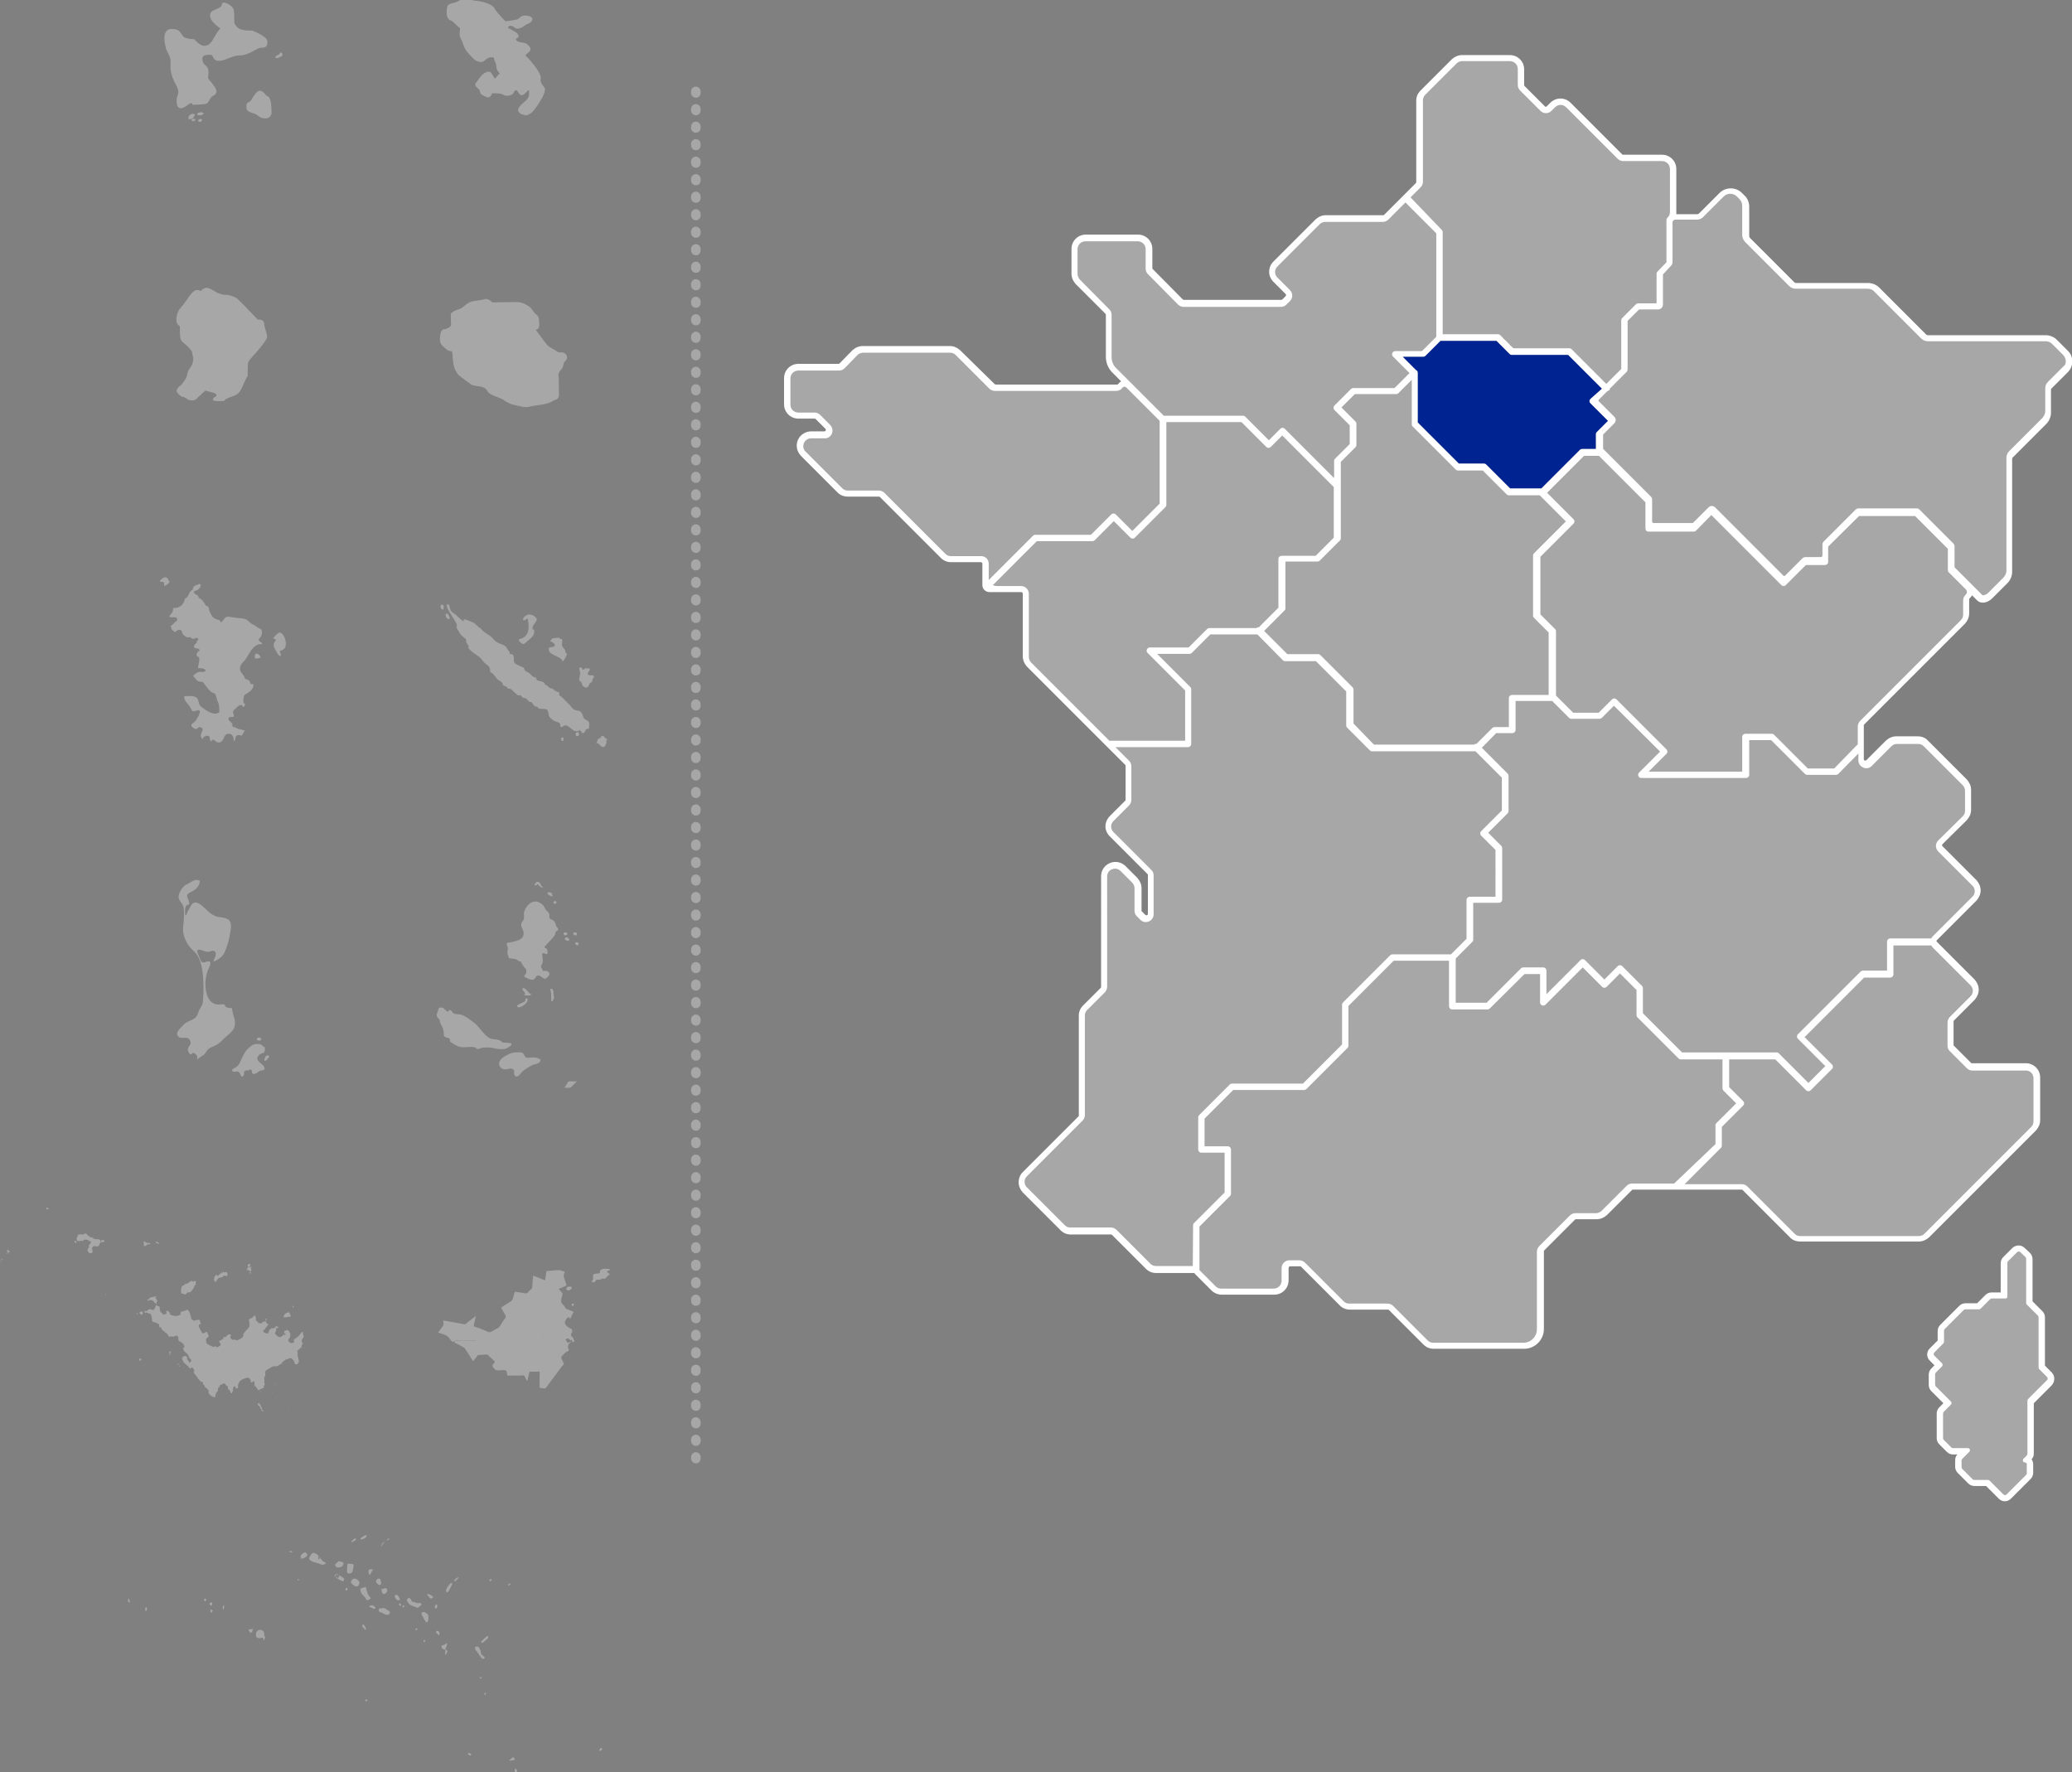 <svg xmlns="http://www.w3.org/2000/svg" xmlns:xlink="http://www.w3.org/1999/xlink" version="1.1" id="Calque_1" x="0px" y="0px" viewBox="0 0 650.9 556.7" style="enable-background:new 0 0 650.9 556.7;" xml:space="preserve"><rect x="0" y="0" width="650.9" height="556.7" fill="#808080" stroke="none"/> <style type="text/css"> .st0{fill:#FFFFFF;} .st1{fill:#A7A7A7;} .st2{fill:#002392;} </style> <path class="st0" d="M649.5,110.1l-3.4-3.4c-0.9-0.9-2.2-1.4-3.5-1.4h-37c-0.2,0-0.5-0.1-0.6-0.3l-14.7-14.7 c-0.9-0.9-2.2-1.4-3.5-1.4h-22.6c-0.2,0-0.5-0.1-0.6-0.3l-13.8-13.8c-0.2-0.2-0.3-0.4-0.3-0.6v-9.3c0-1.3-0.5-2.6-1.5-3.5l-0.8-0.8 c-1.9-1.9-5.1-1.9-7,0l-6.4,6.4c-0.2,0.2-0.4,0.3-0.6,0.3h-6.6c0-0.2,0-0.3,0-0.4V53.1c0-2.5-2-4.5-4.5-4.5h-12.2 c-0.1,0-0.2,0-0.3-0.1l-16.2-16.2c-1.8-1.8-4.6-1.8-6.4,0l-1.1,1.1c-0.2,0.2-0.5,0.2-0.6,0l-6.4-6.4c-0.1-0.1-0.1-0.2-0.1-0.3v-4.9 c0-2.5-2-4.5-4.5-4.5h-15c-1.2,0-2.3,0.5-3.2,1.3l-9.9,9.9c-0.9,0.9-1.3,2-1.3,3.2v25.5c0,0.1,0,0.2-0.1,0.3l-3.2,3.2l-1.4,1.4 l-5.4,5.4c-0.1,0.1-0.2,0.1-0.3,0.1h-18c-1.2,0-2.3,0.5-3.2,1.3l-13.3,13.3c-1.1,1.1-1.5,2.6-1.2,4.2c0.2,0.8,0.7,1.6,1.3,2.2 l3.8,3.8c0.1,0.1,0.1,0.2,0.1,0.3s0,0.2-0.1,0.3l-1.1,1.1c-0.1,0.1-0.2,0.1-0.3,0.1h-30.6c-0.1,0-0.2-0.1-0.3-0.1l-9.5-9.6 c-0.1-0.1-0.1-0.2-0.1-0.3v-6c0-2.5-2-4.5-4.5-4.5h-16.4c-2.5,0-4.5,2-4.5,4.5V86c0,1.2,0.5,2.3,1.3,3.2l9.4,9.4l0,0 c0.1,0.1,0.1,0.2,0.1,0.3v13.2c0,1.8,0.7,3.6,2,4.9l2.8,2.8l0,0c-0.4,0.2-0.7,0.5-0.9,0.8c-0.1,0.2-0.2,0.2-0.4,0.2h-38.1 c-0.1,0-0.2-0.1-0.3-0.1L301.6,110c-0.9-0.8-2-1.3-3.2-1.3h-27.4c-1.2,0-2.3,0.5-3.2,1.3l-4.1,4.2c-0.1,0.1-0.2,0.1-0.3,0.1h-12.6 c-2.5,0-4.5,2-4.5,4.5v8.2c0,2.5,2,4.5,4.5,4.5h5.1c0.1,0,0.2,0.1,0.3,0.1l3.1,3.1c0.1,0.1,0.2,0.3,0.1,0.5 c-0.1,0.2-0.2,0.3-0.4,0.3h-4.1c-1.5,0-2.9,0.7-3.8,1.9c-1.3,1.9-1,4.2,0.5,5.8l11.5,11.5c0.9,0.9,2,1.3,3.2,1.3h9.8 c0.1,0,0.2,0.1,0.3,0.1l19.2,19.2c0.9,0.9,2,1.3,3.2,1.3h9.3c0.2,0,0.5,0.2,0.5,0.4v6.8c0,1.2,1,2.2,2.2,2.2h10 c0.2,0,0.5,0.2,0.5,0.4v19.8c0,1.2,0.5,2.3,1.3,3.2l24.6,24.6l2,2l4.3,4.3c0.1,0.1,0.1,0.2,0.1,0.3v10.6c0,0.1,0,0.2-0.1,0.3 l-4.8,4.8c-0.6,0.6-1.1,1.4-1.3,2.2c-0.4,1.6,0.1,3.1,1.2,4.2l11.9,11.9c0.1,0.1,0.1,0.2,0.1,0.3v12.2c0,0.2-0.1,0.3-0.3,0.4 c-0.2,0.1-0.3,0-0.5-0.1l-1.1-1.1c-0.1-0.1-0.1-0.2-0.1-0.3v-7c0-1.2-0.5-2.3-1.3-3.2l-3.7-3.7c-1.3-1.3-3.2-1.7-4.9-1 c-1.7,0.7-2.8,2.3-2.8,4.1V310c0,0.1,0,0.2-0.1,0.3l-5.6,5.6c-0.9,0.9-1.3,2-1.3,3.2v31.3c0,0.1,0,0.2-0.1,0.3l-17.5,17.5 c-0.9,0.9-1.3,2-1.3,3.2s0.5,2.3,1.3,3.2l11.9,11.9c0.9,0.9,2,1.3,3.2,1.3H349c0.1,0,0.2,0,0.3,0.1l10.7,10.7c0.9,0.9,2,1.3,3.2,1.3 h11.6c0,0,0,0,0.1,0c0.1,0,0.2,0,0.3,0c0.1,0.2,0.2,0.3,0.3,0.4l5.1,5.1c0.8,0.8,2,1.3,3.2,1.3h16.5c2.5,0,4.5-2,4.5-4.5v-3.9 c0-0.2,0.2-0.5,0.5-0.5h3.1c0.1,0,0.2,0,0.3,0.1l12.2,12.2c0.9,0.9,2,1.3,3.2,1.3H436c0.1,0,0.2,0,0.3,0.1l10.9,10.9 c0.9,0.9,2,1.3,3.2,1.3h28.4c3.4,0,6.2-2.8,6.2-6.2v-24.4c0-0.1,0-0.2,0.1-0.3l9.7-9.7c0.1-0.1,0.2-0.1,0.3-0.1h6.5 c1.2,0,2.3-0.5,3.2-1.3l7.9-7.9c0.1-0.1,0.2-0.1,0.3-0.1h34.1c0.1,0,0.2,0,0.3,0.1l14.9,14.9c0.8,0.9,2,1.3,3.2,1.3h37.3 c1.2,0,2.3-0.5,3.2-1.3l33.6-33.6c0.8-0.9,1.3-2,1.3-3.2v-13.4c0-2.5-2-4.5-4.5-4.5h-16.9c-0.1,0-0.2,0-0.3-0.1l-5.4-5.4 c-0.1-0.1-0.1-0.2-0.1-0.3v-7.3c0-0.1,0-0.2,0.1-0.3l6.5-6.5c0.8-0.9,1.3-2,1.3-3.2s-0.5-2.3-1.3-3.2l-11.8-11.8 c0,0-0.1-0.1-0.1-0.1c0-0.1-0.1-0.1-0.1-0.2c0-0.1,0.1-0.1,0.1-0.2c0-0.1,0.1-0.1,0.1-0.1l12.4-12.4c0.8-0.9,1.3-2,1.3-3.2 s-0.5-2.3-1.3-3.2l-10.7-10.7c-0.1-0.1-0.1-0.2-0.1-0.3s0-0.2,0.1-0.3l7.7-7.6c0.8-0.9,1.3-2,1.3-3.2v-6.3c0-1.2-0.5-2.3-1.3-3.2 l-12.3-12.3c-0.8-0.9-2-1.3-3.2-1.3h-6.7c-1.2,0-2.3,0.5-3.2,1.3l-6.2,6.2c-0.1,0.1-0.3,0.2-0.5,0.1c-0.2-0.1-0.3-0.2-0.3-0.4v-10.6 c0-0.1,0-0.2,0.1-0.3l31.7-31.7c0.8-0.9,1.3-2,1.3-3.2v-4.4c0-0.1,0-0.2,0.1-0.3c0.3-0.3,0.6-0.6,0.8-1l0,0l1.6,1.6 c0.5,0.5,1.1,0.7,1.7,0.7c0.1,0,0.2,0,0.4,0c1-0.1,1.8-0.6,2.5-1.2l4.9-4.9c0.9-0.9,1.5-2.2,1.5-3.5v-35.5c0-0.2,0.1-0.5,0.3-0.6 l10.4-10.4c0.9-0.9,1.5-2.2,1.5-3.5v-7.2c0-0.2,0.1-0.5,0.3-0.6l4.9-4.9C651.5,115.1,651.5,111.9,649.5,110.1L649.5,110.1z"></path> <path class="st0" d="M644.6,431.2l-2.2-2.2v-15.2c0-0.7-0.3-1.4-0.8-1.9l-3.1-3.1v-13.3c0-0.7-0.3-1.4-0.8-1.9l-1.7-1.6 c-1-1-2.7-1-3.8,0l-2.9,2.9c-0.5,0.5-0.8,1.2-0.8,1.9v9.2h-2.9c-0.7,0-1.4,0.3-1.9,0.8l-2.6,2.6h-3.7c-0.7,0-1.4,0.3-1.9,0.8l-6,6 c-0.5,0.5-0.8,1.2-0.8,1.9v3l-2.5,2.5c-0.5,0.5-0.8,1.2-0.8,1.9s0.3,1.4,0.8,1.9l1.5,1.5l-1,1c-0.5,0.5-0.8,1.2-0.8,1.9v3.3 c0,0.7,0.3,1.4,0.8,1.9l3.8,3.8l-1.3,1.3c-0.5,0.5-0.8,1.2-0.8,1.9v7.8c0,0.7,0.3,1.4,0.8,1.9l2.4,2.4c0.5,0.5,1.2,0.8,1.9,0.8h1.4 c-0.5,0.5-0.7,1.1-0.7,1.8v2.1c0,0.7,0.3,1.4,0.8,1.9l3.3,3.3c0.5,0.5,1.2,0.8,1.9,0.8h3.7l4,4c0.5,0.5,1.2,0.8,1.9,0.8 s1.4-0.3,1.9-0.8l6.2-6.2c0.5-0.5,0.8-1.2,0.8-1.9v-2.8c0-0.5-0.2-1.1-0.5-1.5c0.5-0.5,0.7-1.1,0.7-1.8v-15.8l5.6-5.6 C645.6,434,645.6,432.3,644.6,431.2L644.6,431.2z"></path> <path class="st1" d="M431.6,233.9h31.5c0.2-0.2,0.5-0.3,0.7-0.2l5-5c0.2-0.2,0.5-0.3,0.7-0.3h4.5v-9.1c0-0.6,0.5-1,1-1h11.5v-19.6 l-4.6-4.6c-0.2-0.2-0.3-0.4-0.3-0.7v-18.9c0-0.3,0.1-0.5,0.3-0.7l10-10l-8.2-8.2h-9.7c-0.3,0-0.5-0.1-0.7-0.3l-7.5-7.5H458 c-0.3,0-0.5-0.1-0.7-0.3l-13.5-13.5c-0.2-0.2-0.3-0.4-0.3-0.7v-14l-4.2,4.2c-0.2,0.2-0.5,0.3-0.7,0.3h-13l-4.2,4.2l4.4,4.4 c0.2,0.2,0.3,0.4,0.3,0.7v6.7c0,0.3-0.1,0.5-0.3,0.7l-4.6,4.6v7.4c0,0,0,0.1,0,0.1c0,0.1,0,0.1,0,0.1v16.4c0,0.3-0.1,0.5-0.3,0.7 l-6.3,6.3c-0.2,0.2-0.5,0.3-0.7,0.3h-10.1v14.7c0,0.3-0.1,0.5-0.3,0.7l-6.4,6.4l7.3,7.3h9.7c0.3,0,0.5,0.1,0.7,0.3l10.1,10.1 c0.2,0.2,0.3,0.4,0.3,0.7v10.7L431.6,233.9L431.6,233.9z"></path> <path class="st1" d="M348.5,97.2c0.5,0.5,0.7,1.1,0.7,1.8v13.2c0,1.3,0.5,2.6,1.5,3.5l14.9,14.9h24.9c0.3,0,0.5,0.1,0.7,0.3l7.4,7.4 l3.6-3.6c0.4-0.4,1-0.4,1.4,0l15.5,15.5v-5.4c0-0.3,0.1-0.5,0.3-0.7l4.6-4.6v-5.9l-4.8-4.8c-0.4-0.4-0.4-1,0-1.4l5.2-5.2 c0.2-0.2,0.5-0.3,0.7-0.3h13l4.7-4.7l-5.2-5.2c-0.3-0.3-0.4-0.7-0.2-1.1s0.5-0.6,0.9-0.6h8.4l4.5-4.5V73.3l-9.7-9.7l-5.4,5.4 c-0.5,0.5-1.1,0.7-1.7,0.7h-18.1c-0.6,0-1.3,0.3-1.7,0.7l-13.3,13.3c-1,1-1,2.5,0,3.5l3.9,3.9c1,1,1,2.5,0,3.5l-1.1,1.1 c-0.5,0.5-1.1,0.7-1.7,0.7h-30.6c-0.6,0-1.3-0.3-1.7-0.7l-9.5-9.6c-0.5-0.5-0.7-1.1-0.7-1.8v-6c0-1.4-1.1-2.5-2.5-2.5h-16.4 c-1.4,0-2.5,1.1-2.5,2.5V86c0,0.7,0.3,1.3,0.7,1.8L348.5,97.2L348.5,97.2z"></path> <path class="st1" d="M619.6,278.2l-10.7-10.7c-1-1-1-2.5,0-3.5l7.7-7.6c0.5-0.5,0.7-1.1,0.7-1.7v-6.3c0-0.6-0.3-1.3-0.7-1.7 l-12.3-12.3c-0.5-0.5-1.1-0.7-1.7-0.7h-6.7c-0.7,0-1.3,0.3-1.7,0.7l-6.2,6.2c-1.5,1.6-4.2,0.4-4.2-1.7v-2.2l-6.3,6.4 c-0.2,0.2-0.5,0.3-0.7,0.3h-9.1c-0.3,0-0.5-0.1-0.7-0.3l-10.6-10.6h-6.9v10.9c0,0.6-0.5,1-1,1h-32.9c-0.4,0-0.8-0.2-0.9-0.6 c-0.2-0.4-0.1-0.8,0.2-1.1l6.6-6.6L507,221.7l-3.8,3.8c-0.2,0.2-0.5,0.3-0.7,0.3h-8.9c-0.3,0-0.5-0.1-0.7-0.3l-5.3-5.3h-11.5v9.1 c0,0.6-0.5,1-1,1H470l-4.5,4.6l8.1,8.1c0.2,0.2,0.3,0.4,0.3,0.7v11.1c0,0.3-0.1,0.5-0.3,0.7l-6.1,6.1l4.1,4.1 c0.2,0.2,0.3,0.5,0.3,0.7v16.2c0,0.6-0.5,1-1,1h-8.1v11.6c0,0.3-0.1,0.5-0.3,0.7l-5.2,5.2v13.9h9.7l10.8-10.8 c0.2-0.2,0.5-0.3,0.7-0.3h6.3c0.6,0,1,0.5,1,1v7.4l10.7-10.7c0.4-0.4,1-0.4,1.4,0l6.1,6.1l4.2-4.2c0.4-0.4,1-0.4,1.4,0l6.2,6.2 c0.2,0.2,0.3,0.5,0.3,0.7v7.9l12.3,12.3h29.7c0.3,0,0.5,0.1,0.7,0.3l9.3,9.3l5.3-5.3l-8.6-8.6c-0.4-0.4-0.4-1,0-1.4l19.7-19.7 c0.2-0.2,0.5-0.3,0.7-0.3h7.6v-9.1c0-0.6,0.5-1,1-1h12.9c0.1-0.3,0.3-0.5,0.5-0.7l12.4-12.4C620.6,280.8,620.6,279.2,619.6,278.2 L619.6,278.2z"></path> <path class="st1" d="M502.3,143.2h-4.7l-11.6,11.6l8.3,8.3c0.4,0.4,0.4,1,0,1.4l-10.4,10.4V193l4.6,4.6c0.2,0.2,0.3,0.4,0.3,0.7 v20.2l5.4,5.4h8l4.2-4.2c0.4-0.4,1-0.4,1.4,0l15.7,15.7c0.4,0.4,0.4,1,0,1.4l-5.6,5.6h29.4v-10.9c0-0.6,0.5-1,1-1h8.3 c0.3,0,0.5,0.1,0.7,0.3l10.6,10.6h8.3l7.4-7.6v-5.6c0-0.6,0.3-1.3,0.7-1.7l31.7-31.7c0.5-0.5,0.7-1.1,0.7-1.7v-4.4 c0-0.8,0.3-1.4,0.8-1.9c0.5-0.4,0.5-1.1,0.1-1.6l-5.4-5.4c-0.2-0.2-0.3-0.4-0.3-0.7v-6.7l-10.3-10.3H584l-9.7,9.6v4.8 c0,0.6-0.5,1-1,1h-6l-6.3,6.3c-0.4,0.4-1,0.4-1.4,0l-22-22l-4.8,4.9c-0.2,0.2-0.5,0.3-0.7,0.3h-14.2c-0.6,0-1-0.4-1-1v-8.2 L502.3,143.2L502.3,143.2z"></path> <path class="st1" d="M452.9,72.2c0.2,0.2,0.3,0.4,0.3,0.7V105h17.4c0.3,0,0.5,0.1,0.7,0.3l4.1,4.1H493c0.3,0,0.5,0.1,0.7,0.3 l10.9,10.9l4.7-4.7v-15.3c0-0.3,0.1-0.5,0.3-0.7l4.3-4.3c0.2-0.2,0.5-0.3,0.7-0.3h5.8V86c0-0.3,0.1-0.5,0.3-0.7l2.8-2.9V69.1 c0-0.2,0.1-0.4,0.2-0.6l0.3-0.3c0.4-0.4,0.6-1,0.6-1.6l0,0V53.1c0-1.4-1.1-2.5-2.5-2.5h-12.2c-0.6,0-1.3-0.3-1.7-0.7l-16.2-16.2 c-1-1-2.5-1-3.5,0l-1.1,1.1c-1,1-2.5,1-3.5,0l-6.4-6.4c-0.5-0.5-0.7-1.1-0.7-1.8v-4.9c0-1.4-1.1-2.5-2.5-2.5h-15 c-0.6,0-1.3,0.3-1.7,0.7l-9.9,9.9c-0.5,0.5-0.7,1.1-0.7,1.8v25.5c0,0.7-0.3,1.3-0.7,1.7l-3.2,3.2L452.9,72.2L452.9,72.2z"></path> <path class="st1" d="M503.2,122.1l-10.6-10.6h-17.7c-0.3,0-0.5-0.1-0.7-0.3l-4.1-4.1h-17.6l-4.7,4.7c-0.2,0.2-0.5,0.3-0.7,0.3h-6.4 l4.1,4.1c0.4,0.2,0.6,0.5,0.6,0.9v15.6l12.9,12.9h7.9c0.3,0,0.5,0.1,0.7,0.3l7.5,7.5h9.8l12.1-12.1c0.2-0.2,0.5-0.3,0.7-0.3h4.3 v-4.6c0-0.3,0.1-0.5,0.3-0.7l3.5-3.5l-5.5-5.5c-0.4-0.4-0.4-1,0-1.4L503.2,122.1L503.2,122.1z"></path> <path class="st1" d="M323.2,186.6v19.8c0,0.6,0.3,1.3,0.7,1.7l24.6,24.6h23.8v-15.8l-11.8-11.8c-0.3-0.3-0.4-0.7-0.2-1.1 s0.5-0.6,0.9-0.6h12.2l5.8-5.8c0.2-0.2,0.5-0.3,0.7-0.3h14.8c0.2-0.2,0.5-0.3,0.7-0.2l6.2-6.2v-15.3c0-0.6,0.5-1,1-1h10.7l5.7-5.7 v-15.9l-16.2-16.2l-3.6,3.6c-0.4,0.4-1,0.4-1.4,0l-7.8-7.8h-23.6v26c0,0.3-0.1,0.5-0.3,0.7l-9.6,9.6c-0.4,0.4-1,0.4-1.4,0l-5.2-5.2 l-6,6c-0.2,0.2-0.5,0.3-0.7,0.3h-17.5l-13.8,13.8c0.4,0.2,0.8,0.3,1.2,0.3h7.7C322.1,184.1,323.2,185.2,323.2,186.6L323.2,186.6z"></path> <path class="st1" d="M636.5,336.3h-16.9c-0.7,0-1.3-0.3-1.7-0.7l-5.4-5.4c-0.5-0.5-0.7-1.1-0.7-1.7v-7.3c0-0.6,0.3-1.3,0.7-1.7 l6.5-6.5c1-1,1-2.5,0-3.5l-11.8-11.8c-0.2-0.2-0.4-0.5-0.5-0.7h-11.9v9.1c0,0.6-0.5,1-1,1h-8.2l-18.7,18.7l8.6,8.6 c0.4,0.4,0.4,1,0,1.4l-6.7,6.7c-0.2,0.2-0.5,0.3-0.7,0.3s-0.5-0.1-0.7-0.3l-9.7-9.7h-14.5v8.7l4.4,4.4c0.4,0.4,0.4,1,0,1.4l-6.7,6.7 v5.9c0,0.3-0.1,0.5-0.3,0.7L529.2,372h18c0.7,0,1.3,0.3,1.7,0.7l14.9,14.9c0.5,0.5,1.1,0.7,1.7,0.7h37.3c0.7,0,1.3-0.3,1.7-0.7 l33.6-33.6c0.5-0.5,0.7-1.1,0.7-1.7v-13.4C638.9,337.5,637.8,336.3,636.5,336.3L636.5,336.3z"></path> <path class="st1" d="M310.6,177.1v4.6c0,0.2,0,0.3,0,0.5l13.9-13.9c0.2-0.2,0.5-0.3,0.7-0.3h17.5l6.4-6.4c0.4-0.4,1-0.4,1.4,0 l5.2,5.2l8.6-8.6v-26l-10.5-10.5c-0.4-0.3-0.9-0.3-1.2,0.1c-0.4,0.6-1.1,1-2,1h-38.1c-0.6,0-1.3-0.3-1.7-0.7l-10.6-10.6 c-0.5-0.5-1.1-0.7-1.7-0.7h-27.4c-0.6,0-1.3,0.3-1.7,0.7l-4.1,4.2c-0.5,0.5-1.1,0.7-1.8,0.7h-12.7c-1.4,0-2.5,1.1-2.5,2.5v8.2 c0,1.4,1.1,2.5,2.5,2.5h5.1c0.7,0,1.3,0.3,1.7,0.7l3.2,3.2c1.5,1.6,0.5,4.2-1.7,4.2h-4.3c-2.2,0-3.3,2.7-1.7,4.2l11.5,11.5 c0.5,0.5,1.1,0.7,1.7,0.7h9.8c0.6,0,1.3,0.3,1.7,0.7l19.2,19.2c0.5,0.5,1.1,0.7,1.7,0.7h9.3C309.5,174.6,310.6,175.7,310.6,177.1 L310.6,177.1z"></path> <path class="st1" d="M648.1,111.5l-3.4-3.4c-0.5-0.6-1.3-0.9-2.1-0.9h-37c-0.8,0-1.5-0.3-2.1-0.9l-14.7-14.7 c-0.5-0.6-1.3-0.9-2.1-0.9h-22.6c-0.8,0-1.5-0.3-2.1-0.9l-13.8-13.8c-0.5-0.6-0.9-1.3-0.9-2.1v-9.3c0-0.8-0.3-1.5-0.9-2.1l-0.8-0.8 c-1.1-1.1-3-1.1-4.1,0l-6.4,6.4c-0.5,0.6-1.3,0.9-2.1,0.9h-6.7c-0.5,0-0.9,0.4-0.9,0.9v0.5l0,12c0,0.4-0.1,0.7-0.4,1l-2.5,2.7 c-0.1,0.1-0.1,0.2-0.1,0.3v9.3c0,0.8-0.7,1.5-1.5,1.5h-5.8c-0.1,0-0.2,0.1-0.3,0.1l-3.4,3.4c-0.1,0.1-0.1,0.2-0.1,0.3v14.9 c0,0.4-0.1,0.8-0.4,1l-5.1,5.1c-0.1,0.1-0.1,0.1-0.1,0.2c0,0.2-0.1,0.3-0.2,0.4s-0.3,0.2-0.4,0.2c-0.1,0-0.1,0.1-0.2,0.1l-2.6,2.6 c-0.2,0.2-0.2,0.5,0,0.6l4.8,4.8c0.6,0.6,0.6,1.5,0,2.1l-3.4,3.4c-0.1,0.1-0.1,0.2-0.1,0.3v4.1c0,0.1,0,0.2,0.1,0.3l14.9,14.9 c0.3,0.3,0.4,0.6,0.4,1v6.9c0,0.2,0.2,0.4,0.5,0.4h12.1c0.1,0,0.2-0.1,0.3-0.1l4.8-4.8c0.6-0.6,1.5-0.6,2.1,0l21.4,21.4 c0.2,0.2,0.5,0.2,0.6,0l5.4-5.4c0.3-0.3,0.7-0.4,1-0.4h4.8c0.2,0,0.5-0.2,0.5-0.4v-3.5c0-0.4,0.2-0.8,0.4-1l10-10 c0.3-0.3,0.7-0.4,1-0.4h18.1c0.4,0,0.8,0.1,1,0.4l10.6,10.6c0.3,0.3,0.4,0.6,0.4,1v6.3c0,0.1,0,0.2,0.1,0.3l8.6,8.6 c0.1,0.1,0.2,0.1,0.4,0.1c0.5-0.1,1-0.3,1.4-0.7l4.9-4.9c0.5-0.6,0.9-1.3,0.9-2.1v-35.5c0-0.8,0.3-1.5,0.9-2.1l10.4-10.4 c0.5-0.6,0.9-1.3,0.9-2.1v-7.2c0-0.8,0.3-1.5,0.9-2.1l4.9-4.9C649.2,114.5,649.2,112.6,648.1,111.5L648.1,111.5z"></path> <path class="st1" d="M538.9,359.4v-5.9c0-0.3,0.1-0.5,0.3-0.7l6.2-6.2l-4-4c-0.2-0.2-0.3-0.5-0.3-0.7v-9.1H528 c-0.3,0-0.5-0.1-0.7-0.3l-12.9-12.9c-0.2-0.2-0.3-0.5-0.3-0.7V311l-5.2-5.2l-4.2,4.2c-0.4,0.4-1,0.4-1.4,0l-6.1-6.1l-11.7,11.7 c-0.3,0.3-0.7,0.4-1.1,0.2s-0.6-0.5-0.6-0.9V306h-4.9L468,316.8c-0.2,0.2-0.5,0.3-0.7,0.3h-11.1c-0.6,0-1-0.5-1-1v-14.3h-17.4 L423.6,316v12.5c0,0.3-0.1,0.5-0.3,0.7l-12.9,12.9c-0.2,0.2-0.5,0.3-0.7,0.3h-22.3l-9,9v8.7h7.3c0.6,0,1,0.5,1,1V375 c0,0.3-0.1,0.5-0.3,0.7l-9.6,9.6v13.7l5.1,5.1c0.5,0.5,1.1,0.7,1.7,0.7h16.5c1.4,0,2.5-1.1,2.5-2.5v-3.9c0-1.4,1.1-2.5,2.5-2.5h3.1 c0.6,0,1.3,0.3,1.7,0.7l12.2,12.2c0.5,0.5,1.1,0.7,1.7,0.7h12.1c0.6,0,1.3,0.3,1.7,0.7l10.9,10.9c0.5,0.5,1.1,0.7,1.7,0.7h28.4 c2.3,0,4.2-1.9,4.2-4.2v-24.4c0-0.6,0.3-1.3,0.7-1.7l9.7-9.7c0.5-0.5,1.1-0.7,1.7-0.7h6.5c0.6,0,1.3-0.3,1.7-0.7l7.9-7.9 c0.5-0.5,1.1-0.7,1.7-0.7h13.2L538.9,359.4L538.9,359.4z"></path> <path class="st1" d="M374.8,384.9c0-0.3,0.1-0.5,0.3-0.7l9.6-9.6v-12.5h-7.3c-0.6,0-1-0.5-1-1V351c0-0.3,0.1-0.5,0.3-0.7l9.6-9.6 c0.2-0.2,0.5-0.3,0.7-0.3h22.3l12.3-12.3v-12.5c0-0.3,0.1-0.5,0.3-0.7l14.8-14.8c0.2-0.2,0.5-0.3,0.7-0.3h18.4l4.9-4.9v-12.2 c0-0.6,0.5-1,1-1h8.1V267l-4.5-4.5c-0.4-0.4-0.4-1,0-1.4l6.5-6.5v-10.3l-8.3-8.3h-32.5c-0.3,0-0.5-0.1-0.7-0.3l-7.1-7.1 c-0.2-0.2-0.3-0.4-0.3-0.7v-10.7l-9.5-9.5h-9.7c-0.3,0-0.5-0.1-0.7-0.3l-8-8.1h-14.8l-5.8,5.8c-0.2,0.2-0.5,0.3-0.7,0.3h-10.2 l10.4,10.4c0.2,0.2,0.3,0.4,0.3,0.7v17.2c0,0.6-0.5,1-1,1h-22.8l4.3,4.3c0.5,0.5,0.7,1.1,0.7,1.7v10.6c0,0.6-0.3,1.3-0.7,1.7 l-4.9,4.9c-1,1-1,2.5,0,3.5l11.9,11.9c0.5,0.5,0.7,1.1,0.7,1.7v12.2c0,2.2-2.7,3.3-4.2,1.7l-1.1-1.1c-0.5-0.5-0.7-1.1-0.7-1.7v-7.1 c0-0.6-0.3-1.3-0.7-1.7l-3.7-3.7c-1.5-1.5-4.2-0.5-4.2,1.7V310c0,0.6-0.3,1.3-0.7,1.7l-5.6,5.6c-0.5,0.5-0.7,1.1-0.7,1.7v31.3 c0,0.6-0.3,1.3-0.7,1.7l-17.5,17.5c-1,1-1,2.5,0,3.5l11.9,11.9c0.5,0.5,1.1,0.7,1.7,0.7H349c0.6,0,1.3,0.3,1.7,0.7l10.7,10.7 c0.5,0.5,1.1,0.7,1.7,0.7h11.6c0,0,0,0,0,0L374.8,384.9L374.8,384.9z"></path> <path class="st1" d="M640.4,429.6v-15.8c0-0.2-0.1-0.3-0.2-0.5l-3.5-3.5c-0.1-0.1-0.2-0.3-0.2-0.5v-13.9c0-0.2-0.1-0.3-0.2-0.5 l-1.7-1.6c-0.2-0.2-0.6-0.2-0.9,0l-2.9,2.9c-0.1,0.1-0.2,0.3-0.2,0.5v10.6c0,0.4-0.3,0.6-0.6,0.6h-4.3c-0.2,0-0.3,0.1-0.5,0.2l-3,3 c-0.1,0.1-0.3,0.2-0.5,0.2h-4.3c-0.2,0-0.3,0.1-0.5,0.2l-6,6c-0.1,0.1-0.2,0.3-0.2,0.5v3.5c0,0.2-0.1,0.3-0.2,0.5l-2.9,2.9 c-0.2,0.2-0.2,0.6,0,0.9l2.5,2.5c0.2,0.2,0.2,0.6,0,0.9l-2,2c-0.1,0.1-0.2,0.3-0.2,0.5v3.3c0,0.2,0.1,0.3,0.2,0.5l4.8,4.8 c0.2,0.2,0.2,0.6,0,0.9l-2.3,2.3c-0.1,0.1-0.2,0.3-0.2,0.5v7.8c0,0.2,0.1,0.3,0.2,0.5l2.4,2.4c0.1,0.1,0.3,0.2,0.5,0.2h4.7 c0.6,0,0.8,0.7,0.5,1.1l-2.3,2.3c-0.1,0.1-0.2,0.3-0.2,0.5v2.1c0,0.2,0.1,0.3,0.2,0.5l3.3,3.3c0.1,0.1,0.3,0.2,0.5,0.2h4.3 c0.2,0,0.3,0.1,0.5,0.2l4.4,4.4c0.2,0.2,0.6,0.2,0.9,0l6.2-6.2c0.1-0.1,0.2-0.3,0.2-0.5v-2.8c0-0.4-0.3-0.6-0.6-0.6l0,0 c-0.6,0-0.8-0.7-0.5-1.1l1.1-1.1c0.1-0.1,0.2-0.3,0.2-0.5V440c0-0.2,0.1-0.3,0.2-0.5l6-6c0.2-0.2,0.2-0.6,0-0.9l-2.6-2.6 C640.5,429.9,640.4,429.7,640.4,429.6L640.4,429.6z"></path> <g> <g> <g id="polynesie_francaise"> <path class="st1" d="M172.7,288.6c-0.2-0.5,0-1.3-0.3-1.8c-0.3-0.5-0.7-0.6-1-1.1c-0.6-1.2-0.9-1.7-2.2-2.3 c-2.2-0.9-4.2,1.4-4.6,3.3c-0.1,0.6,0.1,1.3,0,1.9c-0.1,0.5-0.6,0.9-0.8,1.4c-0.4,1.3,0.7,1.9,0.7,3.2c0.1,2.4-3.5,2.6-5.1,3 c-0.1,0.1-0.1,0.1-0.2,0.2c-0.1,0.5,0.2,0.7,0.3,1.1c0.1,0.4,0,1-0.1,1.4c-0.1,0.9,0.3,1.3,0.5,2.1c0.7,0.2,1.4,0.1,2.1,0.3 c0.6,0.2,0.9,0.8,1.6,0.7c0.2,0.6,0.8,1.5,1.2,2c0.1,0.1,0.3,0.2,0.4,0.4c0.2,0.4,0.1,0.2,0.1,0.5c0.1,0.5,0.1,1.1-0.4,1.2 c-0.1,0.2-0.2,0.5-0.2,0.7c0.8,0.4,2.2,1.4,3.1,0.8c0.5-0.3,0.4-0.9,1-1.1c0.7-0.2,1,0.2,1.6,0.6s0.7,0.5,1.3,0.1 c0.3-0.2,0.9-0.8,0.9-1.2c0.1-0.6-0.5-0.9-1.1-1c-1.1-0.1-0.8,0.4-1.2-0.6c-0.2-0.5-0.4-0.5-0.3-1c0.1-0.3,0.4-0.7,0.5-1.1 c0.1-1-0.3-2-0.1-2.9c0.6-0.1,0.9,0.4,1.6,0.3c0-0.7,0.1-1.2-0.3-1.7c-0.2-0.2-0.5,0-0.6-0.4c-0.1-0.4,0.2-0.4,0.4-0.6 c0.5-0.7,1.3-1.5,2-2.2c0.3-0.4,0.7-0.8,0.9-1.3c0.1-0.3,0-0.6,0.2-0.8c0.1-0.2,0.5-0.2,0.6-0.4c0.4-0.7-0.2-0.9-0.5-1.4 c-0.2-0.5-0.2-1.1-0.6-1.5c-0.4-0.4-1.1-0.7-1.6-0.9c0-0.1,0-0.1-0.1-0.1"></path> <path class="st1" d="M174.1,313.1c-0.5-0.6,0.2-2.9-1.3-2.4c0.5,1.2,0.3,2.4,0.4,3.8c0.6,0.3,0.5-0.6,0.8-0.8 c0.1-0.2,0-0.4-0.1-0.6"></path> <path class="st1" d="M165,312c-0.1,0.3-0.2,0.5-0.4,0.7c0.6,0,1.3,0,2,0c0.1,0,0.2-0.3,0.2-0.4c-0.9-0.3-1.6-2.1-2.6-1.9 c0,0.2,0,0.6,0,0.8c0.3,0,0.4,0.2,0.5,0.5"></path> <path class="st1" d="M165.7,314.1c0.2,1.1-2.7,3-3.2,2.1c-0.3-0.6,1.1-0.9,1.6-1.2c0.3-0.2,0.7-0.3,0.9-0.6 c0.2-0.4-0.2-1,0.7-0.7c0,0.1,0.1,0.1,0.1,0.2"></path> <path class="st1" d="M173.5,280.9c-0.2-0.6-1.5-1-1.5-0.2c0,0.3,1.2,1,1.5,0.9c0.1-0.3,0-0.4-0.1-0.6"></path> <path class="st1" d="M174.8,283.3c-0.2-0.2-0.4-0.3-0.7-0.2c0,0-0.1,0.1-0.2,0.2c-0.1,0.5,0.3,0.7,0.7,0.6c0-0.2,0.1-0.2,0.2-0.4 "></path> <path class="st1" d="M170.6,278.7c-1-0.4-0.5-1.7-2-1.7c-0.2,0.4-0.6,0.5-0.7,1c0.2,0.2,0.3,0.2,0.6,0.1c0.1-0.2,0.2-0.2,0.4-0.4 c0.4,0.5,0.9,1.1,1.6,1.2C170.5,278.8,170.5,278.7,170.6,278.7"></path> <path class="st1" d="M178.2,293.1c-0.2-0.3-0.8-0.2-1.1-0.1c-0.4,1.4,1.7,0.7,1,0.1"></path> <path class="st1" d="M178.8,295.1c-0.2-0.8-1.6-1-1.3,0.1c0.4,0.3,1.2,0.6,1.4,0C178.9,295.1,178.8,295.1,178.8,295.1"></path> <path class="st1" d="M181.2,292.9c-2.4-0.2-0.4,1.7,0.1,0.6c-0.1-0.2-0.2-0.4-0.3-0.4"></path> <path class="st1" d="M181.7,296.1c-0.3-0.1-0.7-0.1-1-0.1C180.5,297.1,182.1,297.4,181.7,296.1c0,0-0.1,0-0.2,0"></path> <path class="st1" d="M165,331.9c-0.4-0.4-0.4-0.9-0.9-1.2c-0.5-0.2-1.6-0.1-2.1-0.1c-1.3,0-2.1,0.5-3.2,1.1 c-0.9,0.5-1.9,1.2-2,2.3c-0.1,1.4,1.1,2.1,2.4,1.9c0.7-0.1,1.4-0.5,2.1,0.1c0.5,0.5,0,1.2,0.3,1.7c1,1.4,2-0.7,2.5-1.1 c0.8-0.7,2-1.4,2.9-1.9c0.8-0.5,2.4-0.4,2.7-1.4c0.1-0.2,0.1-0.4,0.1-0.6c-0.5,0.1-0.7-0.3-1.1-0.4c-0.4-0.1-1-0.1-1.4-0.1 c-0.9,0-1.8,0.3-2.5-0.3"></path> <path class="st1" d="M158,327.5c-0.5-0.2-0.7-0.6-1.3-0.8c-1.2-0.3-2.4-0.1-3.4-0.9c-1.8-1.3-2.8-3.4-4.6-4.7 c-1.2-0.9-2.3-1.8-3.7-2.3c-0.8-0.3-1.7-0.1-2.4-0.4c-0.7-0.3-0.6-1.3-1.6-1.1c0,0.2-0.1,0.3-0.1,0.5c-1,0-1.3-1.5-2.5-1.3 c-0.7,0.1-0.6,0.3-0.8,1c-0.1,0.5-0.5,1.1-0.4,1.6c0.1,0.5,0.5,0.7,0.8,1.1c0.2,0.4,0.2,0.7,0.3,1.1c0.4,1,1,1.8,1.1,3 c0,1-0.1,1.3,0.8,1.6c1,0.3,1.1,0.1,1.2,1.3c1,0.7,2.1,1.5,3.3,1.7c0.7,0.1,1.6,0.1,2.4,0c0.8-0.1,1.4,0,2.2,0.1 c0.8,1.1,1.3,0.2,2.4,0.1c1.2-0.1,2.4-0.1,3.5,0.2c0.9,0.2,2.4,0.4,3.4,0.2c0.6-0.1,2.2-1,2.1-1.6 C160.8,327.5,158.3,327.6,158,327.5L158,327.5z"></path> </g> <path class="st1" d="M181.2,339.7l-2,2h-1.9l1.3-2H181.2L181.2,339.7z"></path> </g> <g id="saint_pierre_et_miquelon"> <path class="st1" d="M83.2,330.2c0-0.4,0-0.8,0-1.2c-0.6-0.2-0.8-0.7-1.3-0.9c-0.5-0.2-1.6-0.2-2.2,0c-0.8,0.3-2,1.4-2.5,2.1 c-0.8,1.1-1.3,2.5-1.9,3.7c-0.4,0.7-0.6,1-1.2,1.4c-0.5,0.3-1.4,0.4-1.1,1.2c0.9,0.5,1.5-0.3,2.2,0.4c0.4,0.4,0.5,2.2,1.4,0.8 c0.2-0.3-0.1-0.9,0.2-1.2c0.2-0.2,1-0.3,1.3-0.3c0.6-0.1,0.3-0.6,0.9,0c0.3,0.3,0,0.9,0.4,1.1c0.7,0.4,1.7-0.7,2.3-0.9 c0.8-0.3,1.9,0,1.2-1.4c-0.6-1.1-3.2-1.9-1.5-3.6c0.3-0.4,1.1-0.5,1.6-0.8c0-0.3,0.2-0.4,0.2-0.5"></path> <path class="st1" d="M84.6,331.7c-1.1-0.6-1.5,0.6-1.6,1.5c0.8,0.2,1.1-0.8,1.6-1.2c-0.1-0.1-0.2-0.2-0.2-0.3"></path> <path class="st1" d="M81.9,326.3c-0.2-0.7-1.4-0.4-1.2,0.4c0.7,0.3,1.6,0.4,1.3-0.7"></path> <path class="st1" d="M58.5,277.9c-1.1,0.5-2.3,2.5-2.4,3.7c-0.1,1.4,1.4,2.1,1.6,3.6c0.2,1.8,0.1,3.6-0.1,5.3 c-0.5,3.4,1,6.3,3.4,8.4c2.4,2.2,2.8,6.8,2.9,10c0.1,2,0,4.1-0.2,6c-0.1,0.8-0.5,1.3-0.9,2c-0.4,0.7-0.6,1.6-1,2.3 c-0.9,1.4-3,1.4-4.1,2.7c-0.8,0.9-3,2.5-1.6,3.8c1,0.9,2.9-0.5,3.6,1.2c0.6,1.4-0.6,1.6-0.7,2.8c0,0.5,0.8,2.2,1.3,1.3 c0.3-0.6,1,0,1.3,0.3c0.6,0.6,0.3,1,0.4,1.8c-0.1-0.6,1.5-1.3,1.8-1.6c0.8-0.5,0.9-1.2,1.6-1.9c0.6-0.6,1.6-0.8,2.3-1.2 c0.9-0.5,1.6-1,2.3-1.8c1.1-1.1,2.9-2.3,3.5-3.6c0.9-2.2-0.2-3.5-0.5-5.5c-0.2-1.3-0.1-0.7-1.1-0.9c-0.6-0.1-1.1-0.1-1.3-1 c-0.8-0.3-1.8,0.1-2.7-0.1c-4-0.9-3.8-7.9-2.6-10.7c0.5-1.2,1.8-3.5-0.7-2.6c-1.5,0.6-1.5-0.5-2.1-1.8c-0.6-1.4-1.1-2.5,0.9-1.9 c0.6,0.2,1.2,0.5,1.9,0.5c0.6,0,1.6-0.5,1.9-0.3c1.5,0.6-0.3,2.9-0.1,3.4c1.2-0.5,2.8-1.5,3.4-2.8c0.7-1.6,1.3-3.4,1.6-5.1 c0.2-1.4,0.9-3.5,0.1-4.8c-0.9-1.4-3.2-1.1-4.5-1.6c-1.7-0.7-2.7-1.9-4-3.1c-1.2-1-2.7-2-3.7-0.2c-0.5,0.9-1.2,2-1.5,3 c0,0-0.3,0-0.3,0c-0.1-1.1-0.3-3.6,1.2-3.3c0.3-2-1.9-2.9,0.6-4c1.4-0.6,2.7-1.8,2.8-3.5C61.1,275.8,60,277.3,58.5,277.9 L58.5,277.9z"></path> </g> <g id="nouvelle_caledonie"> <path class="st1" d="M175.7,218.1c0-0.2,0-0.4,0-0.6c-0.5,0-2-0.8-2.1-1.2c-1.3,0.1-1.2-1-2.4-1.2c-0.2-1.7-3-0.6-2.7-2.2 c-1.3-0.2-1.2-0.6-2.2-1.4c-0.8-0.6-1.6-0.6-1.7-1.7c-0.7-0.4-2.5-1-2.9-1.5c-0.7-0.8,0.4-3-1.5-2.8c0-0.3-0.2-0.5-0.1-0.8 c-0.5-0.2-0.5-0.6-0.8-1c-0.4-0.6-0.3-0.6-1-1c-0.9-0.5-2-0.6-2.8-1.4c-0.7-0.7-1.2-1.4-2.1-1.9c-0.9-0.6-1.9-1.2-2.5-2.1 c-1-0.3-1.3-1.4-2.4-1.8c-0.6-0.2-1.3-0.6-1.8-0.7c-0.5-0.2-1.1-0.6-1.1,0.4c-1-0.6-1.8-1.6-2.7-2.3c-0.5-0.4-1-0.6-1.3-1.1 s-0.3-1.3-0.6-1.9c-1.8-0.4,0.7,3.1,0.9,3.5c0.4,0.8,2.3,3.1,1.4,3.6c0.5,0.7,0.9,1.6,1.4,2.3c0.5,0.7,1.5,1.1,1.8,1.8 c-0.4,0.6,0.6,1.4,0.8,2c-0.2,0.1-0.2,0.2-0.3,0.2c1,1.7,2.8,2.2,4.1,3.6c0.6,0.7,1,1.3,1.7,1.8c0.9,0.6,1.2,1.1,1.2,2.4 c1,0.5,1.4,1.2,2,2c0.7,0.9,2,0.9,2,2.2c0.6,0.2,1.4,0.4,1.6,1.1c0.9-0.3,1.2,0.4,1.9,1c0.3,0.2,0.9,0.9,1.2,1 c0.3,0.1,0.7-0.1,0.9,0.1c0.3,0.1,0.4,0.5,0.7,0.7c0.3,0.1,0.6,0,0.9,0.2c0.7,0.4,0.8,1.3,1.7,1.1c0.5,0.6,0.9,1.6,1.9,1.5 c0.3,0.9,1.2,0.6,2,0.7c1.3,0.1,1.3,0.3,1.5,1.5c0.1,0.9,0.3,1,0.9,1.6c0.7,0.6,0.9,0.7,1.8,1c0.4,0.1,0.6,0.2,0.9,0.5 c0.2,0.2,0,0.9,0.2,1c0.7,0.4,0.9-0.7,1.9-0.4c1.5,0.6,2.3,2.7,4.2,1.4c0.6,0.7,0.5,1.3,1.3,0.8c0.6-0.4,0.2-1.3,1.4-1.1 c0.2-0.5,0.3-1.7,0.1-2.2c-0.3-0.5-1.1-0.6-1.4-1c-0.5-0.5-0.4-1.1-0.8-1.7c-0.5-0.9-0.7-0.7-1.6-0.9c-0.8-0.2-1.1-0.3-1.7-1.1 c-0.4-0.5-0.6-0.8-1.2-1.3c-1-0.9-1.5-1.8-2.7-2.4"></path> <path class="st1" d="M166.2,194.4c-0.5-0.1-1,0-1.2,0.4c-1.4,0.3-0.4-1.1,0.2-1.4c0.9-0.6,1.9-0.4,2.7,0.2c2,1.5-0.9,2.1-0.6,4.1 c0.2,0,0.3,0.1,0.5,0.1c0.2,1.8-0.7,2.4-1.9,3.4c-0.4,0.3-1,1.1-1.5,1.1c-0.6,0-1.5-0.9-1.4-1.5c3.4-0.6,3.3-3.7,2.8-6.4"></path> <path class="st1" d="M176.7,200.7c-0.3,0.1-0.6,0-0.9,0c0-0.1,0-0.3,0-0.4c-1,0.2-2.7-0.2-2.9,1.2c0.3,0,1.4,0.6,1.4,1.1 c0,0.8-1.2,0.6-1.8,0.8c-0.9,2.6,4,2.5,4.2,4.4c0.3,0,1.5-2,1.4-2.5c-0.7-0.2-0.3-0.6-0.6-1.1c-0.2-0.4-0.5-0.6-0.7-0.9 c-0.6-0.8,0.1-1.9-0.3-2.5"></path> <path class="st1" d="M185.2,210c-0.5,0-1,0-1.5-0.1c0,0.1-0.1,0.3-0.2,0.4c-0.2,0.1-0.5,0.1-0.6,0c0-0.1,0-0.3,0-0.4 c-1.4-0.8-0.8,0.7-0.7,1.2c0.2,1-0.4,1.8-0.2,2.7c1,0.4,0.6,1.4,1.4,1.9c1.2,0.9,1.6-0.4,1.9-1.2c0.8,0,0.8-0.8,0.9-1.4 c0.1,0,0.1,0,0.2,0c0.8-1.5-1.1-0.7-1.6-1.1C184.1,211.2,185.6,210.9,185.2,210c0,0-0.1,0-0.2,0"></path> <path class="st1" d="M190.8,232.3c-0.4-0.3-0.8-0.5-1.1-1c-0.2-0.1-0.7-0.1-0.9,0c0,0.7-0.6,0.5-0.9,0.9c-0.4,0.4-0.1,0.9-0.7,1.2 c1.1-0.2,1.3,1.4,2.5,1.3c0.7-0.7,0.8-1,0.8-2.1"></path> <path class="st1" d="M177.1,231.9c-0.8-1-1.4,1.1-0.1,0.8c0-0.2,0-0.4,0-0.6"></path> <path class="st1" d="M182.1,230.1c-0.9-0.2-1.6,0-1.1,1.1c0.8,0.2,1.2-0.5,0.7-0.9"></path> <path class="st1" d="M139,189.9c-1-0.1-0.7,1.7,0.3,1.6c0.1-0.6,0.3-1.4-0.4-1.5"></path> <path class="st1" d="M140.7,192.9c-0.2-0.1-0.4-0.2-0.7-0.1c-0.1,0.9,0.3,1.7,1.2,1.7c0.2-0.6-0.2-1.1-0.4-1.5"></path> </g> <g id="mayotte"> <path class="st1" d="M89.8,202.5c0.1-1.1-0.5-3-1.4-3.6c-0.6-0.4-0.8-0.2-1.4,0.3c-0.3,0.3-1.1,1-1.2,1.4c0.5,0,0.5,0.1,0.9,0.4 c-0.7,1.1-1.1,1.6-0.3,2.9c0.4,0.7,1,2.2,1.8,2.2c0.1-0.6-0.2-1-0.3-1.6c0.8-0.2,2-0.8,1.8-1.8"></path> <path class="st1" d="M80.7,205.4c0.6,0,1.1,0.7,1.2,1.2c-0.6,0.1-1.2,0.4-1.8,0.2c-0.1-0.5-0.1-1.2,0.3-1.5"></path> <path class="st1" d="M52.9,182.2c-0.6-1.7-2.2-0.5-2.7,0.4c0.1,0.1,0.1,0.1,0.2,0.2c0.3-0.1,0.7,0,1,0c0.1,0.4,0.2,0.9,0.2,1.3 c0.5-0.2,2.4-1.2,1.3-1.8"></path> <path class="st1" d="M62.7,183.4c-1.2,0.7-1.9,0.2-2.2,1.9c-1.3,0.4-1.2,2.6-2.4,2.7c-0.3,1.9-1.6,3.1-3.7,3 c0,0.6-0.2,1.7-0.8,1.9c-0.1,0.4-0.2,0.5-0.5,0.8c0.9,0.6,2.9-0.5,2.5,1.3c-0.8,0.4-1.2,1.3-2,1.6c0.2,0.4,0.2,0.9,0.4,1.2 c0.2,0.3,0.7,0.5,1,0.8c0.5-0.5,1.3-1.1,2-0.5c0.2,0.1,0.2,0.9,0.4,1.1c0.4,0.5,1,0.8,1.5,1.1c0.9-0.5,1.1,0.3,1.8,0.4 c0.5,0,1.6-1,1.6,0.4c-0.7,0.1-0.4,0.6-0.5,0.8c-0.2,0.2-0.7,0.6-0.8,0.9c-0.4,1.5,1.7,0.3,1.7,1.6c-0.8,0.3-1.5,1.7-0.3,2 c0.6,0.1-0.2,2.9-0.2,3.5c0.9,0,1.9-0.1,2.4,0.7c-0.4,0.8-1.4,0.3-2.2,0.5c-0.7,0.2-1.1,0.7-1.7,1.1c0.1,0.4,1,1.4,1.4,1.7 c1,0.6,1.3-0.2,2,0.8c0.7,0.9,2,3,3.3,3.1c0.6,0.5,0.6,1.8,1,2.6c0.5,1,0.5,2,0.5,3.3c-1.6,1.4-4.3-0.6-5.7-1.7 c-1-0.8-0.6-2-1.4-2.8c-0.7-0.7-2.8-0.6-3.9-0.5c-0.2,1.2,1,2.3,1.7,3.2c0.2,0.3,0.6,1.4,1,1.5c0.6,0.3,1.2-0.5,2-0.2 c0.8,0.3-1,3.1-1.3,3.4c-0.3,0.4-1.2,0.7-1.2,1.3c0,0.4,1,1.1,1.4,1.1c0.6,0.1,0.8-0.9,1.6-0.5c1.1,0.5,0.3,1.3,0.1,1.9 c-0.3,0.9,0,1.1,0.4,1.9c0.1-0.9,1.4-1.6,2.2-0.9c0.2,0.5,0,1.1,0.5,1.5c0.8-1.2,1.1-0.1,1.8,0.2c1.1,0.5,1.7-0.3,2.1-1 c0.4-0.9,0.6-1.6,1.7-1.6c1.2,0,1.5,1.1,1.5,2.1c0.2,0.1,0.3,0.1,0.5,0c-0.2,0,0.1-1.2,0.3-1.4c0.4-0.4,1-0.3,1.5-0.2 c0,0.1,0,0.1,0,0.2c0.5-0.2,0.8-1.2,1.2-1.7c-1-0.4-2.4-0.4-3.1-1.1c-0.8,0.2-0.9-0.5-0.8-1.1c-0.2-0.1-1.2-1.1-1.2-1.3 c-0.2-1,0.7-0.7,1.6-0.8c0.3-0.6-0.2-0.9-0.2-1.4c0.1-0.8,0.2-0.6,0.7-1.1c0.5-0.5,1.7-1.9,2.3-0.9c0.3,0.7,0.8-0.2,0.8-0.6 c-0.7-0.4-0.6-1-0.5-1.7c0.1-1,0.2-1.2,1-1.6c1-0.6,2.3-1.6,2.1-3c-1.4,0.1-0.7-0.2-1.2-0.9c-0.4-0.5-0.8-0.5-1.5-0.8 c0-1.2-1.6-1.8-1.5-3.2c0.1-1.6,1.1-1.9,1.8-3c1.4-2,2.2-4.6,5-4.7c0.7,0-0.9-1.1-0.8-0.9c-0.4-0.8,0.4-0.9,0.7-1.7 c0.2-0.5,0.3-1.4,0-1.9c-0.2-0.2-1.2-0.7-1.5-0.9c-0.5-0.5-0.9-0.6-1.5-0.9c-0.7-0.4-1.1-1.1-1.8-1.4c-0.8-0.4-2.1-0.4-3-0.5 c-0.7-0.1-2.4-0.5-3.1-0.3c-0.9,0.3-1,1.4-1.9,1.7c0-0.2-0.2-0.4-0.2-0.6c-1.3-0.4-2.1-0.6-2.7-1.7c-0.4-0.7-0.4-0.8-0.7-1.6 c-0.1-0.6-0.2-1.3-1-1.3c-0.6-0.9-1-2-2.3-2.5c0-1.2-1.6-0.9-1.5-2c1.3-0.6,1.8-0.5,2.2-2.1"></path> </g> <path class="st1" d="M164.7,127.9L164.7,127.9c0,0-1.9-0.4-3.2-0.7c-1.2-0.2-2.5-1-3.4-1.6c-0.2-0.1-0.3-0.2-0.5-0.3 c-0.2-0.1-0.7-0.3-1.2-0.5c-1.4-0.5-2.9-1.1-3.3-2c-0.4-0.9-1.7-1.3-1.8-1.3c-3.1-0.4-3.3-0.7-3.4-0.8c-0.1-0.1-0.6-0.5-1.1-0.8 c-1.4-1-2.6-1.9-3-2.4c-0.6-0.9-1.4-1.9-1.6-5.3c-0.1-1.9-0.2-1.9-0.6-1.9c-0.3,0-0.8-0.1-1.4-0.6c-1.5-1.2-2-2-2-2.8v-0.1 c0-1.1,0.1-2.5,0.7-3.1c0.2-0.2,0.5-0.3,0.8-0.3c0.8,0,1.7-0.8,2-1.1c0-0.6-0.1-3.1-0.1-3.5c0-0.9,2.6-1.7,2.7-1.7 c0.6-0.2,1.1-0.6,1.7-1.1c0.4-0.3,0.8-0.7,1.3-0.9c0.8-0.5,2.1-0.6,3.4-0.8c0.6-0.1,1.2-0.2,1.5-0.3c0.1,0,0.3-0.1,0.4-0.1 c0.9,0,1.8,0.8,2.1,1.1c0.7,0,3.6-0.1,5.8-0.1c1.5,0,2.5,0,2.8,0.1c0.9,0.1,1.6,0.5,2.1,0.8c0.2,0.1,0.4,0.2,0.5,0.3 c0.6,0.3,1.1,0.9,1.5,1.5c0.1,0.2,0.2,0.3,0.3,0.4c0.3,0.4,0.6,0.7,0.9,0.9c0.1,0.1,0.2,0.2,0.3,0.3c0.5,0.5,0.5,2.1,0.5,3 c0,0.9-0.5,1.3-1.1,1.4c0.9,1.2,3.1,4.2,3.6,4.8c0.4,0.4,0.9,0.7,1.6,1.1c0.4,0.2,0.9,0.5,1.3,0.8c0.6,0.4,0.9,0.4,1.2,0.4h0.4 c0.2,0,0.5,0,0.8,0.2c0.5,0.2,0.8,0.6,0.9,1.1c0.1,0.6-0.2,1.2-0.7,1.6c-0.3,0.3-0.3,0.5-0.4,0.8c-0.1,0.5-0.1,1.1-0.8,1.8 c-1,1.1-0.8,2-0.7,2l0,0.1v0.1c0,0,0.1,4.6,0.1,5.7s-0.8,1.4-1.4,1.6c-0.1,0.1-0.3,0.1-0.4,0.2c-0.7,0.4-1.8,1-4.3,1.3 c-1.6,0.2-3.1,0.5-3.9,0.7C165.1,127.8,164.8,127.8,164.7,127.9L164.7,127.9L164.7,127.9z"></path> <path class="st1" d="M68.9,126c-1.5,0-1.9-0.1-2-0.4c-0.1-0.3,0.2-0.6,0.5-0.8c0.1-0.1,0.2-0.1,0.3-0.2c0.4-0.3,0.4-0.6,0.3-0.7 c-0.2-0.1-0.6-0.5-1.6-0.7c-0.5-0.1-0.9-0.2-1.2-0.3c-0.3-0.1-0.5-0.2-0.6-0.2c-0.1,0-0.1,0-0.2,0.1c-0.2,0.2-0.5,0.4-0.8,0.7 c-0.7,0.7-1,1-1.2,1.1c0,0-0.1,0.1-0.2,0.2c-0.3,0.4-0.8,1-1.8,1c0,0-0.1,0-0.1,0c-1-0.1-1.2-0.2-1.7-0.6c-0.2-0.1-0.4-0.3-0.7-0.4 c-0.2-0.1-0.2-0.1-0.3-0.2c0,0-0.1,0.1-0.2,0.1c-0.2,0-0.4-0.1-1-0.6c-0.6-0.5-0.9-0.9-0.9-1.4c0-0.6,0.6-1.1,1.1-1.5 c0.8-0.6,1.4-1.8,1.9-2.5l0-0.1c0.2-0.3,0.2-0.6,0.3-0.9c0.1-0.6,0.3-1.3,0.9-2.1c0.7-1,1-1.9,1-2.8c0-0.4-0.3-1.8-0.4-2.3l0-0.1 c-0.1-0.1-0.3-0.5-1.1-1.3c-0.5-0.5-0.9-0.9-1.3-1.2c-0.6-0.5-1-0.8-1.2-1.5c-0.2-0.8-0.2-3.2-0.2-3.9c-0.4-0.2-1.1-0.9-1.1-2 c0-1.4,0.6-3,1.1-3.5c0.4-0.4,1.5-1.8,2.4-3.1l0.1-0.2c0.8-1.2,1.9-2.6,2.9-2.6c0.6,0,1,0.2,1.2,0.3c0.3-0.4,1.1-1,1.8-1 c1,0,3,1.4,3.2,1.5l0,0c0,0,1.5,0.7,2.6,0.7c1.4,0,3,0.6,3.7,1.1c0.6,0.5,3.3,3.2,3.5,3.5c0.2,0.2,1.9,2,3.1,3.2c0.1,0,0.2,0,0.4,0 c1,0,1.6,0.5,1.6,1.3c0,0.6,0.3,1.5,0.5,2.2c0.3,1,0.5,1.7,0.4,2.1c-0.2,0.7-0.9,1.6-1.7,2.7l-0.2,0.2c-0.7,0.9-1.7,2.1-2.4,2.8 c-0.2,0.2-0.4,0.4-0.5,0.6c-0.6,0.6-1.2,1.3-1.2,2c-0.1,0.8-0.1,3.8-0.1,3.8v0.1l-0.1,0.1c0,0-0.3,0.3-0.7,1.3l-0.1,0.2 c-0.5,1.2-1.2,2.9-2,3.7c-0.5,0.5-1.3,0.8-2.1,1.1c-0.6,0.2-1.1,0.4-1.7,0.7c-0.4,0.2-0.4,0.3-0.5,0.4C70.7,126,70.3,126,68.9,126 L68.9,126L68.9,126z"></path> <path class="st1" d="M165.4,36.2c-0.9,0-2.1-0.4-2.5-1.1c-0.2-0.3-0.2-0.7,0-1.1c0.5-1,1.6-1.8,2.3-2.4l0.2-0.2 c0.4-0.4,0.8-1.1,0.8-1.6c0-0.1,0-0.2,0-0.3c0-0.7,0-1.1-0.1-1.2c0,0-0.1,0-0.3,0.2c-0.1,0.1-0.3,0.3-0.4,0.4c-0.6,0.6-1.1,1-1.5,1 c-0.3,0-0.6-0.2-0.8-0.5c-0.1-0.1-0.2-0.2-0.3-0.4c-0.2-0.3-0.5-0.7-0.7-0.7c-0.1,0-0.2,0.1-0.3,0.2c-0.3,0.2-0.4,0.4-0.4,0.6 c-0.2,0.3-0.4,0.6-1.1,0.8c-0.4,0.1-0.7,0.2-1,0.2c-0.4,0-0.8-0.1-1.1-0.3c-0.1-0.1-0.2-0.1-0.4-0.2c-0.4-0.2-1.5-0.3-2.9-0.3 c-0.1,0-0.2,0-0.3,0c-0.2,0.6-0.6,1.3-1.3,1.3c-0.2,0-0.4-0.1-0.7-0.2c-0.2-0.1-0.4-0.2-0.6-0.3c-0.8-0.4-1.1-0.5-1.3-1.6 c-0.1-0.4-0.4-0.6-0.7-0.9c-0.4-0.3-1.1-0.8-0.4-1.7c0.1-0.2,0.2-0.3,0.4-0.5c0.7-1,1.4-2.1,2.5-2.6c0.4-0.2,0.7-0.3,1-0.3 c0.6,0,0.9,0.5,1.3,1.2l0.2,0.3c0.3,0.6,0.5,0.7,0.5,0.7c0.1,0,0.4-0.4,0.6-0.7l0.1-0.1c0.2-0.3,0.5-0.5,0.6-0.6 c0.1-0.1,0.2-0.2,0.2-0.2c0,0-0.1-0.1-0.4-0.5c-0.6-0.6-0.6-1.2-0.7-1.8c0-0.4-0.1-0.7-0.3-1.2c-0.2-0.4-0.3-0.8-0.4-1.1 c-0.1-0.5-0.1-0.5-0.5-0.5c-0.1,0-0.3,0-0.6,0c-0.8,0.1-1.3,0.5-1.7,0.9c-0.4,0.3-0.7,0.6-1.3,0.6c-0.1,0-0.3,0-0.5-0.1l-0.4-0.1 c-0.7-0.2-0.7-0.2-1.4-0.8l-0.4-0.4c-1.1-1.1-2.3-2.3-2.9-4.2c-0.2-0.7-0.4-1.1-0.6-1.5c-0.3-0.6-0.6-1-0.5-2 c0.1-0.9,0.1-1.3,0.1-1.5l-2.6-2.4c-0.2,0-0.6-0.1-1-0.5c-0.4-0.5-0.6-1.2-0.6-2.1c0.1-2.4,0.3-2.5,2.1-3l0.2,0 c0.7-0.2,1-0.4,1.3-0.5c0.4-0.3,0.8-0.5,2.2-0.5s1.4,0,2,0.1c0.3,0.1,0.8,0.2,1.9,0.3c3,0.4,5,1.4,5.5,2.6c0.4,0.8,2.4,2.9,3.3,3.8 c0.6-0.1,2.6-0.3,3.6-0.6c0.4-0.1,0.6-0.3,0.8-0.5c0.3-0.3,0.6-0.6,1.5-0.7c0.1,0,0.3,0,0.4,0c1,0,1.8,0.3,2.1,0.9 c0.1,0.2,0.1,0.6-0.3,1c-0.4,0.4-0.8,0.6-1.1,0.7c-0.3,0.1-0.6,0.3-1.1,0.6c-0.7,0.6-1.5,0.9-2.1,0.9c-0.4,0-0.8-0.1-1-0.4 c-0.3-0.3-1-0.5-1.4-0.5c-0.1,0-0.2,0-0.2,0c-0.2,0.2-0.4,0.5-0.4,0.7c0.1,0.1,0.4,0.2,0.6,0.3c1.4,0.7,2.6,1.4,2.7,2.1 c0.1,0.6-0.4,0.8-0.7,0.9c-0.1,0-0.2,0.1-0.2,0.1c0,0,0,0.1,0.2,0.4c0.3,0.5,0.8,0.6,1.5,0.7c0.6,0.1,1.3,0.1,1.9,0.6 c0.7,0.6,1.1,1.1,1,1.6c0,0.4-0.2,0.7-0.6,1c-0.6,0.4-0.9,0.8-0.9,1c0,0,0.1,0.1,0.2,0.2c0.5,0.4,1.4,1.4,2.8,3.2 c1.7,2.4,1.9,3.1,1.7,4.2c-0.1,0.6,0.7,1.8,1.1,2.3c0.1,0.1,0.2,0.2,0.2,0.3c0.4,0.6-0.6,2.7-0.6,2.7c0,0-2.9,5.3-4.4,5.5 C165.8,36.2,165.6,36.2,165.4,36.2L165.4,36.2L165.4,36.2z"></path> <g> <path class="st1" d="M83.3,37.2c-0.8,0-1.6-0.3-2.2-0.8c-0.5-0.5-1.2-0.7-1.8-0.9c-0.9-0.3-1.9-0.6-1.9-1.7c0-1.2,0.2-1.6,0.8-1.7 c0.1,0,0.2,0,0.2-0.1c0.2-0.1,0.7-0.8,0.9-1.2c0.5-0.8,1.1-1.7,1.7-2.1c0.2-0.1,0.4-0.2,0.6-0.2c0.9,0,1.8,1.1,2.1,1.6 c1.4,0.1,1.6,2.8,1.6,5.4c0,0.5-0.3,1-0.7,1.3C84.4,37.1,83.8,37.2,83.3,37.2L83.3,37.2L83.3,37.2z"></path> <path class="st1" d="M56.8,34c-0.8,0-1.2-0.6-1.3-1.9c-0.1-1,0.1-1.6,0.3-2.1c0.3-0.8,0.5-1.5-0.7-3.7c-1.7-3.2-1.6-5.2-1.5-6.6 c0-0.2,0-0.4,0-0.6c0-0.7-0.5-1.8-0.9-2.6c-0.2-0.5-0.5-1-0.6-1.3l0-0.1c-0.2-0.9-1-3.8,0.1-5.2c0.3-0.5,0.9-0.8,1.5-0.8 c0.2,0,0.3,0,0.5,0c1.9,0,2.4,1,2.9,1.7c0.2,0.3,0.3,0.5,0.5,0.7c0.6,0.6,2.5,0.8,3.2,0.8h0.2l0.1,0.1c0,0,1.6,2,3.1,2 s2.3-1.2,3.3-3c0.7-1.3,1.4-2.1,1.7-2.5c-0.9-0.6-3.4-2.5-3.2-4.1C66,4,66.5,3.5,67.4,3.1c2.4-0.9,2.3-1.5,2.3-1.7 c0-0.1,0-0.3,0.1-0.4c0.1-0.1,0.3-0.2,0.5-0.2c1,0,2.8,1.2,3.1,2.2c0.2,0.9,0.2,2.6,0.2,3.9c0,0.9,1.1,1.8,1.5,2.1l0,0 c0,0,1.1,0.6,3.1,0.6l0,0c0.2,0,0.5,0,0.8,0h0.1l0.1,0C80.3,10,84,11.6,84,13s-0.3,2-2,2c-0.5,0-1.3,0.4-2.2,0.9 c-1.2,0.7-2.8,1.5-4.4,1.5c-1.4,0-2.5,0.5-3.6,0.9c-1,0.4-1.9,0.8-3,0.8c-1.3,0-1.7-0.7-1.9-1.2c-0.2-0.4-0.3-0.7-0.9-0.7 c-1,0-1.8,0.1-2.2,0.5c-0.2,0.3-0.3,0.7-0.2,1.2c0.1,0.8,0.4,1.1,0.8,1.5c0.5,0.4,1.1,0.9,1.1,2.2c0,0.6-0.1,1-0.1,1.3 c-0.1,0.7-0.1,0.7,1.1,2.1c1.1,1.4,1.6,2.2,1.5,2.9c-0.1,0.6-0.6,1-1.1,1.2c-0.6,0.4-0.8,0.8-1.1,1.3c-0.3,0.6-0.6,1.2-1.6,1.3 c-1.5,0.2-3.4,0.2-3.5,0.2h-0.3l0-0.3c0-0.1-0.1-0.2-0.3-0.2c-0.2,0-0.4,0.1-0.9,0.4C58.4,33.4,57.6,34,56.8,34L56.8,34L56.8,34z"></path> <path class="st1" d="M88.2,16.3c-0.3,1.1-1.8,1-1.7,1.9c0.9,0.2,1.2-0.3,2-0.5c0.3-0.4,0.4-0.9-0.1-1.1"></path> <path class="st1" d="M60.8,35.7c-1,0.1-1.7,0.6-1.6,1.7c1.2,0.2,1.8-0.4,2-1.5c-0.2,0-0.3-0.1-0.4-0.1"></path> <path class="st1" d="M61.4,37.4c0.1,0.5-0.6,0.8-1.2,0.6c0-0.2,0-0.4,0.1-0.6c0.4,0,0.8-0.1,1.2,0"></path> <path class="st1" d="M63,37.3c-0.2,0-0.5,0.2-0.7,0.3c0,0.2,0,0.4,0,0.6c0.7,0.2,1.3,0,1.1-0.8c-0.2,0-0.3,0-0.5,0"></path> <path class="st1" d="M63.4,35.2c-0.3,0.1-0.9,0.1-1.3,0.3c-0.9,1.6,3.5,0.2,1.2-0.2"></path> </g> <g> <path class="st1" d="M15.4,379.7c0-0.1,0.1-0.1-0.1-0.1c-0.2,0-0.2,0-0.3,0c0-0.1,0-0.1-0.1-0.2s0-0.1-0.2-0.1 c-0.1,0-0.1,0.1-0.1,0.2s-0.1,0.1-0.1,0.1c0,0.1,0,0.1,0.1,0.2s0.2,0.1,0.3,0.1s0.1,0,0.2-0.1s0.1,0,0.2-0.1 C15.3,379.8,15.3,379.7,15.4,379.7L15.4,379.7z"></path> <path class="st1" d="M2.4,392.5c0,0-0.2,0.3-0.2,0.5s0.3,0.4,0.4,0.4c0.1,0.1,0.2,0,0.2,0s0.2,0.1,0.3,0s-0.1-0.2-0.2-0.2 c0,0,0-0.2,0-0.2s-0.2,0-0.2-0.1S2.4,392.5,2.4,392.5L2.4,392.5z"></path> <path class="st1" d="M3.2,392.7L3.2,392.7c-0.1-0.1-0.2,0-0.2,0S3.1,392.8,3.2,392.7L3.2,392.7L3.2,392.7z"></path> <path class="st1" d="M2.5,393.5c0,0-0.1-0.1-0.2,0c0,0-0.1,0,0,0.1c0.1,0.1,0.1,0.2,0.2,0.2s0.2-0.1,0.2-0.1S2.5,393.5,2.5,393.5z "></path> <path class="st1" d="M2,393.7c0,0-0.1,0.1-0.1,0.2s0.1,0.1,0.1,0.1s0.1-0.2,0.1-0.2S2,393.7,2,393.7L2,393.7z"></path> <path class="st1" d="M0.5,395.4c0,0-0.2,0.1-0.1,0.2s0.3,0.3,0.3,0.3c0.1,0,0.1-0.2,0.1-0.2C0.7,395.6,0.5,395.4,0.5,395.4 L0.5,395.4z"></path> <path class="st1" d="M0.2,395.8c0,0-0.1,0.1,0,0.2c0,0,0.1,0.2,0.1,0.1s0-0.2,0-0.2L0.2,395.8L0.2,395.8z"></path> <path class="st1" d="M0.2,396.3c0,0-0.1,0-0.1,0.1s0,0.1,0,0.2S0,396.6,0,396.6c0,0,0.2,0.1,0.2,0S0.2,396.3,0.2,396.3L0.2,396.3z "></path> <path class="st1" d="M44.2,426.6c-0.1,0.2-0.3,0.1-0.3,0.2s-0.2,0.1-0.2,0.2s0,0.2,0.1,0.3c0.1,0.1,0.2,0.2,0.3,0.2 c0.1,0,0.3-0.2,0.2-0.5S44.2,426.6,44.2,426.6L44.2,426.6z"></path> <path class="st1" d="M33.3,406.6c0,0,0-0.1-0.1-0.1s-0.2,0-0.2,0.1s0.1,0.1,0.2,0.1S33.3,406.6,33.3,406.6L33.3,406.6z"></path> <path class="st1" d="M32.8,389.8c-0.1-0.1-0.1-0.1-0.2-0.2s-0.5-0.1-0.6,0s-0.3,0.2-0.3,0.4c0,0.1,0.1,0.2,0.2,0.2 c0.1,0,0.5,0,0.5,0s0.1-0.1,0.2-0.1s0.2,0,0.2,0S32.8,389.8,32.8,389.8L32.8,389.8z"></path> <path class="st1" d="M23.4,389.8c0,0,0,0.1,0,0.2s0.1,0.4,0.3,0.4s0.4,0,0.4,0s0-0.2-0.1-0.3s-0.2-0.2-0.3-0.3 S23.4,389.8,23.4,389.8z"></path> <path class="st1" d="M26.9,387.5c0,0-0.3,0-0.5,0.1s-0.1,0.2-0.3,0.2c-0.3,0-0.4,0.1-0.5,0c-0.1-0.1-0.3-0.1-0.3-0.1 s-0.2,0.1-0.3,0.1c-0.1,0-0.5,0-0.5,0.1c0,0.1-0.1,0.1-0.1,0.3s-0.1,0.2-0.2,0.4s-0.1,0.5-0.1,0.7c0,0.2,0.1,0.5,0.1,0.5 c0,0.1,0.1,0,0.3,0s0.3,0.1,0.4,0.1s0.2-0.1,0.5-0.1c0.2,0,0.6,0,0.7,0c0.1,0,0.1-0.2,0.2-0.3c0.1-0.1,0.3-0.1,0.3-0.1 s0.2-0.1,0.3,0s0.1,0.1,0.2,0.1c0.1,0,0.1-0.1,0.2-0.1c0.1,0.1,0.5,0.2,0.6,0.3s0.1,0.2,0.2,0.2s0.3,0,0.4,0.1 c0,0.2,0.1,0.3,0,0.5s-0.6,0.7-0.7,0.8c0,0.1,0.2,0.2,0.2,0.4c-0.1,0.2-0.6,0.8-0.5,1.1c0.1,0.3,0.2,0.5,0.3,0.6 c0.1,0.1,0.4,0.3,0.6,0.3s0.4-0.1,0.5-0.2s0.3-0.3,0.2-0.4c-0.1-0.2-0.1-0.4-0.1-0.5s-0.1-0.4-0.1-0.5s0.2-0.3,0.2-0.3 c0,0,0.1-0.1,0.2-0.2s0.1-0.2,0.3-0.2c0.1,0,0.1,0,0.3,0.1s0.6,0.1,0.7,0c0.1,0,0.2-0.1,0.3-0.1c0.1,0,0.3-0.1,0.3-0.2 s0-0.5,0-0.5s0.4-0.2,0.4-0.3s0-0.5,0-0.5c0,0,0-0.2-0.2-0.4s-0.3-0.2-0.5-0.2c-0.1,0-0.2,0.1-0.3,0.1s0-0.2-0.1-0.2 s-0.2,0.1-0.4,0.1s-0.1,0-0.3-0.1c-0.2-0.1-0.4,0-0.4-0.1c-0.1-0.1-0.2-0.2-0.3-0.3s-0.2,0-0.2,0c-0.1,0-0.1-0.2-0.2-0.2 c-0.1,0,0,0.1-0.2,0.1c-0.2,0-0.5-0.3-0.6-0.4s-0.2-0.2-0.4-0.3C27.2,387.5,27,387.5,26.9,387.5L26.9,387.5z"></path> <path class="st1" d="M47.3,390.6c-0.1-0.1-0.2-0.1-0.3-0.1c-0.1,0-0.2-0.1-0.3-0.1s-0.3,0.1-0.4,0.1s-0.3-0.1-0.4-0.2 c-0.1,0-0.3-0.1-0.3-0.1s0-0.2-0.2-0.2c-0.1,0-0.3-0.1-0.3,0.1s0.1,0.3,0.1,0.5s0,0.3,0,0.4c0,0.1,0,0.1,0,0.2 c0,0.1-0.1,0.2,0,0.2s0.3,0,0.4,0s0.2,0,0.3-0.1c0.1-0.1,0.2-0.2,0.2-0.3c0.1,0,0.2-0.1,0.3-0.1s0.2,0,0.4,0 C47.2,390.8,47.3,390.5,47.3,390.6L47.3,390.6z"></path> <path class="st1" d="M49.5,390.1c0,0-0.5,0-0.5,0s-0.2,0.2,0,0.3s0.2,0.1,0.4,0.2s0.2,0.1,0.2,0.1s0.3,0,0.4-0.1 c0-0.1,0-0.1-0.2-0.2c-0.2-0.1-0.3-0.1-0.3-0.1V390.1z"></path> <path class="st1" d="M42.8,412.5c0.1,0,0.2,0,0.2,0.1c0,0.1,0.1,0.4,0.1,0.4s0.1-0.1,0.1-0.2c0-0.1,0.1-0.3,0-0.3c0,0-0.2,0-0.2,0 s-0.2-0.1-0.2-0.1L42.8,412.5L42.8,412.5z"></path> <path class="st1" d="M44.2,412c0,0-0.4,0.3-0.4,0.4c0,0.1,0.2,0.3,0.3,0.4s0.2,0.1,0.3,0.1c0.1,0,0.2,0.1,0.3,0.1 c0.1,0,0.1-0.3,0.1-0.3c0,0,0.1-0.1,0.1-0.3s-0.2-0.3-0.3-0.4C44.5,412,44.2,412,44.2,412z"></path> <path class="st1" d="M44.2,413.1c0,0,0.1,0.2,0.1,0.2c0,0,0.1-0.1,0.1-0.2C44.3,413.1,44.2,413.1,44.2,413.1L44.2,413.1z"></path> <path class="st1" d="M49.4,407.3c0,0-0.2,0.2-0.3,0.1s0-0.3-0.2-0.2s-0.5,0.1-0.7,0.2c-0.3,0.1-0.6,0.1-0.7,0.1s-0.2,0-0.3,0.1 c0,0.1,0,0.2-0.1,0.2s-0.4,0.3-0.5,0.4c-0.1,0-0.2,0-0.3,0s0.1,0,0.1,0.2c0,0.1,0,0.3,0.2,0.2s0.3-0.1,0.4-0.2 c0.1,0,0.1-0.1,0.4,0s0.5,0.1,0.5,0.2s0.3,0,0.3,0.1c0.1,0.1,0.2,0.2,0.2,0.3c0,0.1,0.1,0.2,0.1,0.2s0.2,0,0.3,0.1 c0.1,0.2,0.1,0.4,0.1,0.5s0,0.2,0,0.4c0,0.2,0,0.4-0.3,0.8s-0.2,0.5-0.3,0.5c-0.2,0-0.6,0-0.7-0.1s-0.5-0.2-0.7-0.1 c-0.2,0-0.3,0.1-0.4,0.1c0,0.1,0.1,0.2-0.1,0.3c-0.1,0.1-0.2,0-0.3,0.1s-0.1,0.1-0.2,0.1s-0.3-0.1-0.4-0.1c-0.1,0-0.2,0-0.2,0.1 s0.4,0.6,0.5,0.6s0.1-0.1,0.2-0.2s0.2-0.1,0.4,0.1c0.2,0.1,0.1,0.2,0.3,0.2s0.2,0,0.3,0c0.1,0,0.2,0,0.3,0.2 c0.1,0.2,0.3,0.4,0.3,0.6c0,0.2,0,0.4,0.1,0.6s0,0.7,0.1,0.9s0.1,0.2,0.2,0.3s0.4,0.2,0.6,0.2s0.4,0.1,0.6,0.2s0.6,0.3,0.7,0.4 s0.1,0.1,0.1,0.3c0,0.2,0,0.4,0.1,0.6c0.1,0.1,0.4,0,0.5,0.1s0.1,0.3,0.2,0.5c0,0.1,0.4,0.5,0.5,0.6c0.1,0,0.3,0,0.3,0.1 c0.1,0.1,0.1,0.2,0.3,0.4c0.2,0.1,0.4,0.2,0.5,0.3s0.3,0.3,0.4,0.5s0.2,0.5,0.4,0.5s0.3,0,0.4-0.1c0.1,0,0.3,0.1,0.6,0.1 s0.7-0.1,0.8-0.2c0.2-0.1,0.3-0.2,0.5-0.1c0.2,0.1,0.4,0.2,0.5,0.4s0,0.4,0,0.4c0,0.1,0,0.1,0,0.2c0,0,0.1,0.3,0.1,0.5 c0.1,0.2,0.3,0.3,0.3,0.3c0.1,0,0.4,0.1,0.5,0.2c0.1,0.1,0.7,0.5,0.7,0.6s0.2,0.5,0.3,0.6c0,0.1,0,0.2,0,0.3s-0.1,0.2-0.1,0.3 s-0.1,0.2-0.2,0.1c-0.1-0.1-0.2-0.4-0.2-0.2c0,0.1,0.1,0.3,0.2,0.6c0.1,0.3,0.2,0.5,0.3,0.6c0.1,0.1,0.9,0.7,1.1,1 s0.3,0.7,0.4,0.9c0,0.2,0.1,0.1,0.3,0.4c0.2,0.2,0.4,0.4,0.4,0.6c0,0.1,0,0.2-0.2,0.3c-0.1,0.1-0.5,0.5-0.5,0.5s0-0.4-0.1-0.5 s-0.1-0.2-0.2-0.4c-0.1-0.1-0.4-0.3-0.4-0.4c0-0.1,0.3-0.3,0.2-0.4s-0.4-0.4-0.5-0.5S58.1,426,58,426s-0.5,0.1-0.6,0.3 c-0.1,0.2-0.2,0.2-0.2,0.5c0,0.2,0.3,0.8,0.5,1.1c0.1,0.2,0.4,0.5,0.6,0.6c0.1,0.1,0.3,0.3,0.4,0.4c0.1,0,0.3,0.2,0.4,0.3 c0.1,0.1,0.2,0.3,0.3,0.4c0,0.1,0.3,0.2,0.3,0.3c0.1,0,0.3,0,0.3-0.1s-0.1-0.2,0.1-0.2s0.5,0.1,0.6,0.3s0.2,0.3,0.3,0.4 c0.1,0.1,0,0.2,0,0.3s-0.2,0.4-0.1,0.6s0.2,0.4,0.3,0.4s0.2,0.2,0.2,0.3s0,0.1,0.1,0.2c0.1,0.1,0.5,0.5,0.5,0.5 c0,0.1,0,0.4,0.2,0.5s0.3,0.3,0.4,0.4c0.1,0.1,0.4,0.4,0.5,0.5s0.5,0.1,0.5,0.1s0.2,0.2,0.2,0.3c0,0.1-0.1,0.3-0.1,0.4 s0.3,0,0.3,0.1s-0.1,0.1,0,0.2c0.1,0.1,0.3,0.1,0.3,0.3c0,0.1,0,0.4,0.1,0.4c0.1,0,0.4,0.2,0.5,0.3c0.1,0.1,0.5,0.5,0.6,0.6 s0,1.2,0.1,1.2s0.3,0.1,0.4,0.2c0.1,0.1,0.1,0.3,0.1,0.4c0.1,0,0.1,0,0.3,0s0.2,0.1,0.3,0.2c0,0.1,0.1,0.2,0.1,0.1 s0.1-0.2,0.2-0.1s0.3,0.3,0.4,0.3s0.1-0.1,0.2-0.3c0-0.1,0.1-0.4,0.1-0.5c0-0.1,0.1-0.1,0.1-0.2c0-0.1,0-0.3,0.1-0.4 s0.2-0.4,0.3-0.4s0.2,0,0.2-0.1s0.1-0.8,0.1-0.9c0-0.1,0.1-0.3,0.1-0.3s0-0.2,0.1-0.2s0.2,0.1,0.3,0.1c0-0.1-0.1-0.6,0-0.6 c0.1-0.1,0.9-0.4,1.1-0.5c0.2-0.1,0.4-0.2,0.5-0.1s0.1,0.1,0.3,0.4s0.3,0.4,0.4,0.4s0.2,0,0.2,0.1s0.2,0.7,0.2,0.9 s0.2,0.1,0.3,0.2c0.1,0.1,0.2,0.2,0.3,0.4s0.1,0.4,0.2,0.5s0.1,0.2,0.2,0.2s0.2-0.1,0.2-0.2c0-0.1,0.1-0.2,0.1-0.3 c0.1-0.1,0.2-0.2,0.2-0.3c0-0.1,0-0.9,0.1-1c0.1-0.1,0.1-0.4,0.3-0.4s0.4,0.1,0.4,0.3c0,0.1,0,0.3,0.2,0.3 c0.2,0.1,0.3,0.1,0.4,0.1c0.1-0.1,0.2-0.4,0.2-0.6c0-0.2,0-0.7,0-0.8c0.1-0.1,0.3-0.3,0.3-0.4s0-0.3,0.1-0.4s0.8-0.7,1.2-0.8 s0.8-0.3,1.1-0.4c0.3,0,0.7,0,0.9,0.2c0.2,0.2,0.2,0.4,0.3,0.5c0,0.2,0.1,0.5,0.1,0.6s0,0.2,0.2,0.2c0.2-0.1,0.4-0.2,0.5-0.3 c0.1,0,0.3-0.2,0.4,0c0.1,0.1,0,1.3,0.1,1.4c0.1,0.1,0.4,0.1,0.4,0.2c0.1,0.1,0.2,0.3,0.2,0.4s0.2,0.1,0.3,0.3s0.1,0.4,0.2,0.4 s0.3,0,0.4-0.1c0.1-0.1,0.4-0.3,0.6-0.3c0.2-0.1,0.4-0.2,0.6-0.3s0.3-0.1,0.3-0.2s-0.2-0.3-0.2-0.4s0.4-0.3,0.4-0.4 s-0.1-0.2-0.1-0.2c0-0.1,0-0.2,0-0.3S83,434.1,83,434s0.1-0.5,0.1-0.5s-0.2-0.5-0.1-0.6s0-0.5,0.1-0.5c0.1,0,0.3-0.1,0.3-0.2 c0-0.1-0.1-0.3-0.1-0.4s0.1-0.2,0.1-0.3s-0.2-0.2-0.1-0.4c0.1-0.2,0-0.4,0.3-0.6s1.2-0.7,1.3-0.8c0.2-0.1,0.8-0.5,1-0.5 s0.6,0,0.9,0s0.8-0.3,1-0.5c0.2-0.1,0.3-0.2,0.5-0.2c0.2-0.1,0.3-0.5,0.5-0.7c0.2-0.2,0.4-0.3,0.5-0.3s0.1-0.3,0.5-0.4 s0.4-0.2,0.6-0.2c0.2,0,0.2-0.1,0.5-0.2s0.4-0.1,0.6,0c0.1,0.1,0.6,0.5,0.7,0.6c0.1,0.1,0.2,0.5,0.3,0.7s0.1,0.4,0.2,0.5 s0.3,0,0.3,0c0.1,0,0.1,0.1,0.2,0.1s0.3,0,0.3-0.2c0-0.1,0.2-0.3,0.3-0.5c0.1-0.1,0.1-0.5,0-0.8s-0.3-1.3-0.3-1.4s0-0.9,0-1 c-0.1-0.1-0.2-0.3-0.1-0.4s0.2-0.1,0.3-0.2c0.2-0.1,0.4-0.5,0.6-0.6c0.2,0,0.4-0.2,0.4-0.3s0.1-0.7,0.1-0.7c0,0,0.1-0.1,0.2-0.2 c0-0.1,0.2-0.3,0.1-0.4c-0.1-0.1-0.3-0.2-0.3-0.4s0-0.7,0.1-0.8s0.3-0.4,0.4-0.5s0.1-0.6,0-0.8s-0.1-0.4-0.1-0.5s0-0.4-0.1-0.4 s-0.2-0.2-0.3-0.1c0,0-0.6,0.9-0.9,1.2c-0.3,0.3-0.5,0.5-0.8,0.7s-0.4,0.2-0.5,0.3s-0.3,0-0.3,0.1s0.1,0.5,0.1,0.7 c0,0.2,0,0.3-0.3,0.4s-0.6,0.2-0.8,0.1c-0.2-0.1-0.5-0.4-0.6-0.5s-0.2-0.4-0.1-0.6s0.3-0.5,0.4-0.6c0.1-0.1,0.1-0.4,0.2-0.5 c0-0.2,0-0.7-0.1-0.9s-0.2-0.4-0.3-0.5s0-0.2-0.2-0.3s-0.2-0.2-0.3-0.2c-0.1,0-0.3,0.1-0.6,0.2c-0.2,0.1-0.4,0-0.4,0.2 c0,0.2,0,0.5,0,0.5s0.1,0.1,0.1,0.2s0,0.1,0,0.1s0.1-0.2,0.2-0.1c0.1,0.1,0.2,0,0.1,0.2s-0.2,0.4-0.3,0.4c-0.1,0-0.2-0.1-0.1-0.2 s0-0.2,0-0.2c0,0-0.1-0.2-0.1-0.1c-0.1,0.1-0.1,0.3-0.2,0.4c-0.1,0.1-0.6,0.5-0.8,0.6c-0.2,0.1-0.6,0-0.8-0.1 c-0.2-0.1-0.7-0.6-0.8-0.7c-0.1-0.1-0.2-0.2-0.2-0.4s0.2-0.5,0.3-0.6c0.1-0.1,0-0.8,0-0.9c0-0.1,0.1-0.1,0.2-0.1 c0.2,0,0.5,0,0.5,0s0.1-0.3-0.1-0.4c-0.2-0.1-0.5-0.3-0.6-0.2s-0.1,0.3-0.4,0.5c-0.3,0.2-0.4,0.2-0.6,0.2h-0.2c0,0,0-0.1-0.1-0.1 c-0.1,0-0.3,0.2-0.4,0.3l-0.1,0.1c0,0-0.2,0-0.3,0.2s-0.2,0.8-0.3,0.9s-0.1,0.3-0.3,0.2s-0.4,0-0.6-0.1s-0.5-0.2-0.6-0.4 c-0.1-0.2-0.2-0.4-0.1-0.5s0.3-0.1,0.4-0.2s0.1-0.1,0.2-0.3s0.2-0.4,0.4-0.5s0.2-0.4,0.3-0.5c0.1-0.1,0.3-0.2,0.3-0.3 c0-0.1-0.6-0.5-0.7-0.6c0-0.1,0-0.5,0-0.5c0-0.1,0.1-0.3,0.1-0.3s-0.1-0.1,0-0.2s0.1-0.3,0-0.3c-0.1,0-0.3,0.1-0.3,0.2 s-0.1,0.1,0,0.2c0.1,0.1,0.2,0.4,0.1,0.5s-0.7,0-0.8,0.1s-0.3,0.1-0.4,0.3c-0.1,0.2-0.1,0.3-0.3,0.3s-0.2-0.2-0.4-0.2 s-0.3,0.1-0.4,0.1h-0.1c0,0,0-0.4-0.1-0.5c-0.1-0.1-0.4-0.1-0.5-0.2c-0.1-0.1-0.1-0.6-0.1-0.7s0-0.5-0.1-0.6s-0.2-0.5-0.3-0.5 c0,0-0.3,0.2-0.5,0.5s-0.6,0.4-0.8,0.5s-0.5,0.2-0.5,0.4s0,0.3,0.1,0.6s0.1,1.1,0.1,1.2s0,0.3-0.1,0.4c-0.1,0.2-0.9,1.1-1.1,1.3 s-0.6,0.7-0.7,0.9s0,0.6-0.1,0.8s-0.3,0.4-0.6,0.6s-1.1,0.6-1.2,0.6c-0.1,0-0.3,0.1-0.4,0s-0.4-0.2-0.6-0.2 c-0.2,0-0.3,0.2-0.5,0.1c-0.2-0.1-0.4-0.2-0.6-0.5s-0.2-0.3-0.2-0.5c0-0.1,0.2-0.1,0.2-0.2s0.1-0.4,0-0.4 c-0.1-0.1-0.4-0.1-0.5-0.1c-0.1,0-0.6,0.2-0.7,0.3s-0.2,0.4-0.4,0.5s-0.4,0-0.5,0s-0.1,0-0.2,0.2s0,0.3-0.1,0.4 c-0.1,0.1-0.6,0.3-0.7,0.4s-0.5,0.1-0.5,0.3s-0.1,0.3,0.1,0.5c0.1,0.1,0.3,0.3,0.3,0.4c0,0.1,0,0.2,0,0.4 c-0.1,0.1-0.4,0.3-0.6,0.4c-0.2,0.1-0.5,0.2-0.7,0.2c-0.2,0-0.3-0.2-0.3-0.2s0.2-0.1,0.1-0.1s-0.3-0.2-0.3-0.1 c-0.1,0.1,0,0.2-0.1,0.3c-0.1,0-0.2,0.1-0.4,0c-0.2-0.1-1.3-0.5-1.5-0.7c-0.2-0.1-0.5-0.3-0.6-0.4s-0.1-0.4-0.1-0.6 c0-0.2-0.1-0.4-0.1-0.5c0-0.2,0-0.3,0.2-0.5s0.4-0.3,0.5-0.4s0.1-0.1,0.1-0.2s0.1-0.3,0-0.4c0,0-0.1-0.1-0.2-0.2s0-0.6-0.1-0.6 c-0.1-0.1-0.3-0.2-0.5-0.2c-0.1,0.1-0.4,0.3-0.6,0.4s-0.3,0.1-0.5,0c-0.2-0.1-0.4-0.7-0.5-0.8s-0.6-1.1-0.6-1.2 c0-0.1-0.1-0.4,0-0.6s0.3-0.2,0.4-0.2s0.3,0,0.2-0.1c0-0.1-0.3-0.7-0.3-0.8s0-0.4-0.1-0.4c0,0-0.2-0.1-0.3-0.1 c-0.1,0-0.1-0.1-0.2,0s-0.4,0.1-0.6,0.1s-0.3,0.2-0.6,0.2s-0.5-0.3-0.6-0.4s-0.2,0-0.3-0.1c0-0.1-0.2-0.9-0.2-1 c0-0.1-0.2-0.5-0.2-0.6s0.1-0.1,0-0.2c0-0.1-0.2-0.4-0.3-0.6c-0.1-0.1-0.3-0.4-0.4-0.5c-0.1,0-0.2-0.1-0.2-0.1s-0.3,0.2-0.6,0.3 s-0.8,0.3-1,0.3s-0.3,0-0.4,0.2s-0.1,0.7-0.1,0.7c0,0.1-0.1,0.1-0.3,0.2c-0.1,0.1-0.8,0.3-1.1,0.3s-1-0.1-1.3-0.2 c-0.3-0.1-0.5-0.2-0.6-0.4s0-0.3-0.1-0.4c-0.1-0.1-0.6-0.7-0.7-0.7s-0.4,0.2-0.4,0.3c0,0.1,0.1,0.3,0.1,0.5s0,0.2-0.2,0.3 c-0.1,0-0.4,0.1-0.5,0.1s-0.2,0.1-0.3,0.1s-0.3-0.5-0.5-0.6s-0.5-0.4-0.5-0.5s0-0.4-0.1-0.5s0.1-0.7-0.1-0.9s-1-0.4-1-0.4 c-0.1,0-0.2-0.1-0.2-0.3c0-0.1,0.2-0.2,0.2-0.2s0.1-0.4,0.1-0.5c0.1-0.1,0.2-0.3,0.2-0.4s-0.2-0.2-0.2-0.4c0-0.1,0-0.4-0.1-0.4 c-0.1,0-0.4-0.1-0.4-0.2c0-0.1,0.1-0.1,0.2-0.2S49.5,407.4,49.4,407.3L49.4,407.3L49.4,407.3z"></path> <path class="st1" d="M51.8,424.9c0,0-0.2-0.1-0.2,0c0,0.1,0.1,0.1,0.1,0.1S51.7,424.9,51.8,424.9L51.8,424.9z"></path> <path class="st1" d="M53.5,424.4c0,0-0.2,0.1-0.3,0.3s0,0.4,0,0.5c0.1,0,0.1,0,0.2,0s0.2-0.2,0.2-0.4s0-0.2,0-0.2L53.5,424.4 L53.5,424.4z"></path> <path class="st1" d="M53.4,425.3c0,0-0.1,0.1-0.1,0.1s0,0.2,0,0.2c0,0,0,0,0.1,0c0.1,0,0.3,0,0.3-0.1c0-0.1-0.1-0.1-0.2-0.1 S53.4,425.3,53.4,425.3z"></path> <path class="st1" d="M55.4,427.4c0,0.1,0,0.2,0,0.2s0.2,0,0.1-0.1S55.4,427.4,55.4,427.4z"></path> <path class="st1" d="M55.8,428.3c0,0,0,0.3,0,0.3s0.1,0,0.2,0c0.1,0,0.1-0.1,0.1-0.2c0-0.1-0.1-0.1-0.1-0.1S55.8,428.3,55.8,428.3 L55.8,428.3z"></path> <path class="st1" d="M56.1,428.9c0,0,0.1,0.2,0.2,0.3c0,0,0.2,0.1,0.2,0.1c0-0.1,0-0.3-0.1-0.3S56.1,428.9,56.1,428.9L56.1,428.9z "></path> <path class="st1" d="M81.4,440.5c0,0.1,0,0.2-0.1,0.3s-0.3-0.1-0.3,0.2s0,0.4,0.2,0.5s0.5,0.3,0.5,0.4s0.1,0.1,0.1,0.2 s-0.2,0-0.1,0.2c0.1,0.2,0.3,0.3,0.4,0.4s0.2,0.1,0.2,0.1s0.1-0.2,0.1-0.2s-0.2-0.3-0.3-0.5c0-0.2-0.2-0.6-0.2-0.7 c-0.1-0.1-0.2-0.2-0.3-0.3s-0.2,0-0.2-0.1s0.1-0.2,0-0.3C81.5,440.4,81.5,440.5,81.4,440.5L81.4,440.5z"></path> <path class="st1" d="M82.1,442.9c0,0-0.2,0.1,0,0.2s0.3,0.2,0.4,0.2s0.4,0,0.4,0s-0.3-0.2-0.3-0.3s-0.2-0.1-0.2-0.1 C82.3,442.9,82.1,442.9,82.1,442.9L82.1,442.9z"></path> <path class="st1" d="M90.7,442.2c0,0,0,0.2,0,0.2c0,0,0.1,0.1,0.1,0.1s0-0.2,0-0.3C90.8,442.2,90.7,442.2,90.7,442.2z"></path> <path class="st1" d="M90.6,442.8c0,0,0.1-0.1,0.1-0.1c-0.1,0-0.1-0.1-0.1-0.1v0.1L90.6,442.8L90.6,442.8z"></path> <path class="st1" d="M86.4,434.7c0,0,0-0.1-0.1-0.1c-0.1,0-0.1,0.1-0.1,0.1C86.2,434.8,86.4,434.8,86.4,434.7 C86.3,434.8,86.3,434.7,86.4,434.7L86.4,434.7z"></path> <path class="st1" d="M86.3,435c0,0-0.1,0.1-0.1,0.2s-0.1,0.1-0.1,0.2s0,0.2,0.1,0S86.3,435.1,86.3,435 C86.3,435.1,86.3,435,86.3,435L86.3,435z"></path> <path class="st1" d="M85.5,437.5c0,0-0.1-0.1-0.1-0.1s-0.1,0-0.1,0.1c0,0.1,0,0.1,0.1,0.1s0.2,0,0.2,0L85.5,437.5L85.5,437.5z"></path> <path class="st1" d="M81.7,437v0.2h0.2l0-0.2H81.7z"></path> <path class="st1" d="M61.5,402.5c0,0-0.2-0.2-0.4-0.1s-0.4,0.3-0.5,0.2s-0.5-0.3-0.6-0.2c-0.2,0.1-0.4,0.3-0.5,0.4 c-0.1,0.1-0.3,0.1-0.5,0.3s-0.3,0.2-0.4,0.2c-0.1,0-0.2-0.1-0.4,0s-0.2,0.4-0.5,0.5s-0.5,0.1-0.6,0.4c-0.1,0.3-0.2,0.6-0.2,0.9 c0,0.3-0.1,0.5,0,0.7s-0.1,0.4,0.2,0.5s0.6,0.2,0.7,0.2c0.1,0.1,0.3,0.2,0.5,0.1s0.5-0.6,0.6-0.6s0.4,0,0.6,0 c0.2,0,0.6-0.4,0.7-0.5s0.6-0.8,0.6-0.8s0.2-0.3,0.2-0.4s0-0.3,0.1-0.4c0.1-0.1,0.4-0.4,0.4-0.5s0-0.5,0-0.6s0.1-0.2,0.1-0.2 S61.5,402.5,61.5,402.5L61.5,402.5z"></path> <path class="st1" d="M71.3,399.7c0,0-0.1-0.1-0.2-0.1s-0.4,0-0.4,0.1c-0.1,0-0.3,0-0.3,0s-0.2-0.3-0.2-0.3s-0.2,0.3-0.3,0.5 s-0.2,0.1-0.2-0.1s0-0.4-0.1-0.3s0.1,0.3-0.2,0.5c-0.3,0.2-0.6,0.4-0.7,0.6c-0.2,0.2-0.1,0.3-0.2,0.3s-0.3-0.4-0.4-0.4 c-0.1,0-0.1-0.2-0.3,0.1s-0.5,0.4-0.5,0.6s0.1,0.3,0,0.4c-0.1,0.1-0.1,0.1-0.1,0.2c0,0.1,0.1,0.2,0.1,0.3s-0.1,0.1,0,0.2 c0.1,0.1,0.2,0.2,0.3,0.3s0.3,0.1,0.3,0s0.3-0.5,0.4-0.7s0.4-0.4,0.6-0.5c0.2-0.1,0.4-0.1,0.6-0.1s0.4-0.1,0.5-0.2 c0.1-0.1,0.1-0.3,0.2-0.3c0.1,0,0.2-0.1,0.4-0.1c0.2,0,0.3,0.1,0.4,0.1s0.3,0.1,0.3,0.1s0.1-0.2,0.1-0.3s0.2-0.2,0.1-0.3 s-0.1-0.1-0.1-0.2S71.3,399.6,71.3,399.7L71.3,399.7z"></path> <path class="st1" d="M78.3,397c-0.1,0-0.3,0.1-0.3,0.2c0,0.1-0.2,0.2-0.2,0.3c0,0.1,0,0.2,0.1,0.3c0.1,0.1,0.2,0.2,0.2,0.2 s0,0.1-0.1,0.2s-0.2,0-0.3,0.1s0.1,0.4,0,0.4s-0.2,0-0.2,0.1c0,0.1,0.1,0.2,0.2,0.2s0.3-0.1,0.4,0c0.1,0.1,0.1,0.2,0.2,0.2 c0.1,0,0.2,0,0.3,0.1s0.2,0,0.2,0c0.1-0.1,0.2-0.2,0.2-0.3s-0.1-0.2-0.1-0.3c0,0,0-0.1-0.1-0.2c-0.1-0.1-0.3-0.3-0.4-0.4 c0-0.1,0-0.1,0-0.2s0.2-0.3,0.2-0.4c0-0.1,0-0.4-0.1-0.4S78.3,396.9,78.3,397L78.3,397z"></path> <path class="st1" d="M78.7,397.9c0,0-0.1,0.2-0.1,0.2s0.2,0.3,0.3,0.3s0.1-0.3,0-0.4S78.7,397.9,78.7,397.9L78.7,397.9z"></path> <path class="st1" d="M78.6,399.5c-0.1,0-0.1,0.1-0.1,0.2s-0.2,0.1-0.2,0.1s0.2,0.2,0.2,0.2s0.2,0.2,0.2,0.1s0.2-0.2,0.1-0.3 c0-0.1-0.1-0.3-0.1-0.3L78.6,399.5L78.6,399.5z"></path> <path class="st1" d="M91.8,410.1c-0.1,0-0.1,0.1-0.1,0.1c0,0,0.2,0.1,0.2,0C91.9,410.2,91.8,410.1,91.8,410.1z"></path> <path class="st1" d="M92.3,410.4c0,0-0.2-0.2-0.2-0.1c-0.1,0-0.2,0.1-0.2,0.2s0,0.5,0,0.5c0.1,0,0.1-0.4,0.1-0.4s0,0,0.1,0 S92.3,410.4,92.3,410.4L92.3,410.4z"></path> <path class="st1" d="M90.6,412.1c0,0.1,0.1,0.2,0.1,0.2c0,0.1-0.4,0-0.6,0.1c-0.2,0.1-0.4,0.2-0.6,0.4c-0.1,0.2-0.3,0.3-0.3,0.5 c0,0.2-0.1,0.2-0.1,0.3s-0.1,0.2-0.1,0.2s0.1,0.2,0.1,0.1s0-0.1,0.2-0.1c0.2,0,0.5,0,0.5,0c0,0,0,0.1,0.2,0c0.2,0,0.3-0.1,0.4-0.1 s0.1-0.1,0.1-0.1c0,0-0.1,0.1,0.1,0.1c0.1,0,0.1-0.1,0.2-0.1c0.1,0,0.4,0,0.5,0s0-0.3,0-0.3c0,0-0.1,0-0.1-0.2s0-0.2-0.1-0.3 s-0.1-0.1-0.1-0.2c0-0.1,0-0.2-0.1-0.3c-0.1-0.1-0.1-0.1-0.2-0.2S90.7,412.1,90.6,412.1C90.6,412,90.6,412.1,90.6,412.1 L90.6,412.1z"></path> </g> <g id="map-YlGnBu"> <path class="st1" d="M180.3,409.9c-0.2,0.2-0.3,0.5-0.6,0.3c-0.2-0.1-0.1-0.4,0-0.7C180,409.6,180.5,409.5,180.3,409.9 L180.3,409.9L180.3,409.9z M187.4,402c-0.2,0.2-0.5,0.7-0.7,0.8c-0.2,0.1-0.6-0.1-0.9-0.1c0.2-0.3,0.4-0.5,0.5-0.9 c0.1-0.4-0.1-0.9,0-1.2c0.1-0.4,0.5-0.4,0.8-0.5c0.2,0,1.1,0,1.3-0.2c0.2-0.2,0-0.7,0.2-0.9c0.2-0.2,0.6-0.3,0.9-0.4 c0.5-0.1,1,0,1.5,0s0.5-0.1,0.6,0.4c-0.5,0.1-0.6,0.1-1,0.5l1,0.8c-0.4,0.2-0.6,0.4-0.9,0.7c-0.4,0.5-0.4,0.7-1,0.7 c-0.2,0-0.6-0.1-0.7,0c-0.1,0-0.2,0.2-0.3,0.2C188.4,402.1,187.8,402,187.4,402L187.4,402L187.4,402z M154.2,423.1l-3.6-1.7 c-0.9-0.4-1.9-0.3-2.9-0.3c-1.3,0-2.5-0.1-3.8-0.1c-0.3,0-0.6,0-0.9,0.2c-0.2,0.1-0.5,0.3-0.7,0.3c-0.5,0-1-1-1.3-1.3 c-0.8-1-2.3-1.2-3.4-1.6l1.5-2c0.4-0.5,0.2-1.1,0.1-1.8l6.2,1.1c0.2,0,0.5,0.2,0.7,0.1c0.3-0.1,0.7-0.5,0.9-0.7l2.5-1.9l-0.4,1.8 c-0.1,0.3-0.4,1.2-0.2,1.4c0.2,0.3,1.3,0.5,1.6,0.6l2.4,1c0.3,0.1,0.6,0.3,0.9,0.3c0.6-0.1,1.4-0.7,2-1c0.4-0.2,0.7-0.3,1-0.6 c0.5-0.6,0.8-1.2,1.2-1.9c0.2-0.3,0.9-1,0.9-1.4s-0.6-1.2-0.8-1.6c-0.1-0.2-0.7-1.1-0.6-1.3c0.1-0.1,0.5-0.3,0.6-0.4l1.1-0.7 c0.5-0.3,1.3-0.7,1.6-1.1c0.3-0.3,0.4-0.9,0.5-1.3c0.1-0.3,0.3-1.3,0.5-1.4c0.2-0.1,0.6,0.1,0.8,0.1l1.4,0.2 c0.5,0.1,1.2,0.3,1.6,0.1c0.3-0.2,0.6-0.7,0.9-0.9c0.2-0.2,0.5-0.4,0.6-0.6c0.2-0.5,0.1-1.4,0.2-1.9l0.2-2.1l3.7,1.5l0.4-2.4 c0-0.2,0-0.4,0.1-0.5c0.2-0.1,0.9-0.1,1.1-0.1c0.9-0.1,1.8-0.2,2.7-0.2c0.6,0,1.3,0.3,1.9,0.5c-0.1,0.5-0.4,0.9-0.3,1.4 c0.1,0.8,0.5,1.5,0.7,2.3c0.2,0.7,0.3,0.6-0.4,0.9l-1.9,0.8l0.9,1c0.3,0.3,0.3,0.3,0.3,0.7c-0.1,0.7-0.6,1.7-0.4,2.4 c0.1,0.4,0.6,0.9,0.9,1.2c0.2,0.2,0.4,0.7,0.6,0.9c0.3,0.2,0.8,0.3,1.2,0.5l1.2,0.5l-0.6,1.2c-0.1,0.2-0.3,0.9-0.6,1 c0-0.2,0-0.3-0.1-0.4c-0.1-0.1-0.5-0.1-0.6,0c-0.2,0.1-0.6,0.8-0.7,1c-0.5,0.9,0.3,1.6,1,2.1c0.3,0.2,0.7,0.3,0.9,0.5 c0.3,0.2,0.3,0.6,0.2,1c-0.2,0.4-0.4,0.5-0.3,1c0.1,0.4,0.5,0.5,0.7,0.9c0.1,0.2,0.4,1,0.2,1.1c-0.1,0.1-0.4,0.1-0.5,0 c-0.3-0.1-0.1-0.2-0.1-0.3c0-0.1,0.1-0.2-0.1-0.3c-0.2,0-0.2,0.2-0.4,0.2c-0.2,0-0.1-0.3-0.4-0.5c-0.2-0.1-0.6-0.2-0.9,0 c-0.3,0.2-0.2,0.4,0,0.6c0.2,0.3,0.4,0.8,0.8,0.6c0.1,0,0.7-0.7,0.6-0.2c0,0.2-0.6,0.5-0.7,0.7c-0.1,0.2-0.2,0.7-0.2,1 c0,0.3,0.4,0.5,0.3,0.8c-0.1,0.4-0.5,0.4-0.8,0.6c-0.4,0.2-0.6,0.5-0.9,0.8c-0.3,0.3-0.7,0.6-0.7,1s0.4,0.8,0.5,1.2 c0.1,0.2,0.4,0.6,0.3,0.8c0,0.2-0.4,0.5-0.5,0.6l-0.9,1.2l-2.3,3.1l-1.8,2.4c-0.1,0.1-0.2,0.3-0.3,0.3c-0.3,0.1-1.2,0-1.5-0.1 c-0.3-0.1-0.3,0-0.3-0.4l0-1.7l0-1.9c0-0.2,0.1-0.9,0-1.1c-0.1-0.1-0.8,0-0.9,0h-1.8c-0.4,0-0.4-0.1-0.5,0.2 c-0.2,0.5-0.3,1.2-0.4,1.7l-0.3,1.1l-0.6-1.1c-0.1-0.2-0.2-0.6-0.4-0.7c-0.2-0.1-0.7,0-0.9,0h-3.4c-0.2,0-0.7,0.1-0.8,0 c-0.2-0.1-0.3-0.8-0.3-1c-0.1-0.4-0.1-0.5-0.4-0.6c-0.9-0.3-2.1,0.2-3-0.1c-0.3-0.1-1.1-1-1.1-1.4c0-0.4,0.7-0.8,0.7-1.2 c0-0.2-0.4-0.5-0.6-0.7l-1.2-1.1c-0.1-0.1-0.4-0.5-0.6-0.5c-0.4-0.1-1.1,0.1-1.4,0.1c-0.4,0-1.1,0-1.4,0.1 c-0.3,0.1-0.5,0.6-0.7,0.8l-0.9,1.1c-0.8-1.3-1.6-2.6-2.5-3.9c-0.3-0.4-0.7-0.6-1.1-0.8l-1.3-0.7c-0.2-0.1-0.8-0.3-0.9-0.5 c-0.4-0.8,2.5-0.6,2.8-0.6l3,0.1c0.5,0,1.2-0.1,1.7,0c0.7,0.2,1.4,0.6,2,0.9L154.2,423.1L154.2,423.1z M154.2,423.1 c1,0.4,2.2,0.5,3.2,0.2c0.6-0.2,1.2-0.4,1.9-0.4c0.6,0,1.2-0.3,1.5-0.8c-0.3,0.5-0.9,0.7-1.4,0.8c-0.7,0.1-1.2,0.3-1.9,0.4 C156.4,423.6,155.2,423.5,154.2,423.1L154.2,423.1L154.2,423.1z M167.3,417.9c-0.5,0.3-0.9,0.4-1.5,0.4c-0.5,0-0.9-0.2-1.4-0.2 c0.5,0,0.9,0.2,1.4,0.2C166.4,418.3,166.7,418.2,167.3,417.9L167.3,417.9z M167.3,417.9c1.1,0.3,1.8,0.4,2.6,1.3 c0.4,0.4,0.6,0.7,1.1,1c0.1,0.1,0.3,0.3,0.4,0.3c0.2,0,0.5-0.4,0.8-0.5c0.3-0.1,0.1-0.1,0.4,0s0.6,0.3,0.8,0.4 c0.4,0.2,0.9,0.5,1.3,0.5c0.5,0,0.9-0.5,1.3-0.7c0.4-0.3,0.7-0.1,1.2,0.1c-0.5-0.1-0.7-0.4-1.2-0.1c-0.4,0.2-0.8,0.7-1.3,0.7 c-0.4,0-1-0.4-1.3-0.5c-0.2-0.1-0.6-0.3-0.8-0.4c-0.3,0-0.1,0-0.4,0c-0.2,0.1-0.5,0.5-0.8,0.5c-0.1,0-0.3-0.2-0.4-0.3 c-0.5-0.4-0.7-0.6-1.1-1C169.1,418.3,168.3,418.2,167.3,417.9L167.3,417.9z M179.6,404.8c-0.3,0.2-0.6,0.6-1,0.6 c-0.1,0-0.6-0.2-0.7-0.3c-0.1-0.1,0-0.2,0.1-0.4c0.2-0.6,0.2-0.5,0.9-0.5C179.6,404.2,179.6,404.1,179.6,404.8L179.6,404.8z"></path> </g> <g id="dbDR1A.tif"> <g> <path class="st1" d="M100.2,488.9c0.4,0.5,0.7,1,1.1,1.4c0.2,0.2,0.6,0.4,0.8,0.5c0.1,0.1,0.2,0.2,0.3,0.2 c-0.1,0.1-0.2,0.2-0.2,0.3c-0.7,0.3-1.3,0.3-1.9-0.1c0,0-0.1-0.1-0.1-0.1c-0.5,0.1-0.9-0.3-1.2-0.3c-0.7,0-1.1-0.5-1.6-0.7 c-0.3-0.1-0.3-0.8-0.1-1.1c0.2-0.3,0.4-0.7,0.7-1c0.1-0.1,0.3-0.2,0.4-0.2C99.1,487.9,99.7,488.2,100.2,488.9 c-0.4,0.1-0.4,0.4,0,1C100.7,489.5,100.2,489.2,100.2,488.9L100.2,488.9z"></path> <path class="st1" d="M114.9,498.5c0.2,0.8,0.4,1.6,0.7,2.3c0.2,0.4,0.5,0.7,0.7,1c0.2,0.2,0.3,0.4-0.1,0.5 c-0.2,0.1-0.4,0.3-0.7,0.4c-0.1,0-0.4-0.1-0.4-0.2c-0.3-0.6-0.7-1.1-1.2-1.5c-0.4-0.3-0.5-0.9-0.7-1.4c-0.1-0.2,0.2-0.6,0.3-0.7 C114,498.8,114.4,498.7,114.9,498.5L114.9,498.5z"></path> <path class="st1" d="M131.1,505.1c-1-0.6-2.4-0.6-3-1.8c-0.1-0.2-0.3-0.4-0.3-0.6c0-0.2,0.2-0.5,0.4-0.6c0.3-0.2,0.6-0.1,0.8,0.2 c0.1,0.1,0.2,0.2,0.2,0.4c0.1,0.3,0.3,0.6,0.7,0.5c0.1,0,0.2,0.1,0.4,0.1c0.4,0.2,0.9,0.5,1.4,0.2c0.2-0.1,0.5,0.3,0.8,0.4 c-0.2,0.2-0.3,0.5-0.5,0.6C131.7,504.8,131.4,504.9,131.1,505.1L131.1,505.1z"></path> <path class="st1" d="M83.3,514.2c-0.1,0.4-0.2,0.7-0.3,1.2c-0.2-0.4-0.3-0.7-0.5-1c-0.6,0.2-1.3,0.4-1.9-0.1 c-0.2-0.2-0.2-0.7-0.2-1.1c0-0.6,0.7-1.3,1.4-1.2c0.9,0.1,1.3,0.6,1.2,2C83.1,514,83.2,514.1,83.3,514.2z"></path> <path class="st1" d="M109.8,494.3c-0.6,0-0.8-0.2-0.8-0.6c0-0.7,0.1-1.4,0.1-2.1c0-0.4,0.2-0.4,0.5-0.4c0.3,0,0.7,0.1,1,0.1 c0.4,0,0.5,0.2,0.5,0.6c-0.1,0.5-0.2,1-0.3,1.5C110.7,494,110.3,494.3,109.8,494.3L109.8,494.3z"></path> <path class="st1" d="M111.4,495.9c0.7,0,1.6,0.8,1.5,1.4c-0.1,0.9-0.7,1.3-1.5,0.9c-0.4-0.2-0.8-0.6-1.1-1 C110.1,496.7,110.7,495.9,111.4,495.9L111.4,495.9z"></path> <path class="st1" d="M149.2,517.4c0.4-0.1,0.6-0.1,0.9-0.2c0.1,0,0.1,0,0.1,0c0.3,0.5,0.7,1,0.8,1.6c0.1,0.8,0.1,0.9,0.7,1.3 c0.2,0.1,0.4,0.4,0.6,0.6c0,0.1-0.2,0.4-0.3,0.4c-0.2,0-0.6,0-0.7-0.2c-0.5-0.6-0.8-1.2-1.3-1.8c-0.1-0.2-0.2-0.4-0.3-0.4 C149.3,518.4,149.3,517.9,149.2,517.4L149.2,517.4z"></path> <path class="st1" d="M119.7,505.3c0.1,0,0.3-0.1,0.4-0.1c0.4-0.1,0.8-0.1,1.2,0.3c0.2,0.2,0.5,0.3,0.8,0.5 c0.4,0.1,0.5,0.4,0.3,0.8c-0.2,0.5-0.8,0.6-1.3,0.4c-0.6-0.3-1.1-0.6-1.7-0.8c-0.3-0.1-0.5-0.3-0.4-0.7 C119.1,505.2,119.3,505.1,119.7,505.3L119.7,505.3z"></path> <path class="st1" d="M133.3,506.4c0.3,0.2,1.1,0.5,1.2,1c0.2,0.6,0.1,1.3-0.1,2c-0.1,0.3-0.5,0.3-0.7,0c-0.4-0.7-0.8-1.4-1.2-2.1 C132.3,506.6,132.5,506.4,133.3,506.4L133.3,506.4z"></path> <path class="st1" d="M106.4,490.4c0.5,0.1,0.9,0.2,1.3,0.4c0.1,0,0.3,0.3,0.2,0.4c-0.1,0.3-0.2,0.7-0.5,0.9 c-0.3,0.2-0.7,0.3-1,0.3c-0.5,0.1-1-0.2-1.1-0.7c0-0.1-0.1-0.2,0-0.3C105.7,491.1,106.1,490.7,106.4,490.4L106.4,490.4z"></path> <path class="st1" d="M96.6,488.4c-0.2,0.3-0.3,0.5-0.4,0.6c-0.3,0.2-0.6,0.4-0.9,0.5c-0.2,0.1-0.7,0.2-0.7,0.1 c-0.1-0.4-0.3-0.8,0-1.1c0.2-0.3,0.5-0.5,0.8-0.7c0.2-0.1,0.5-0.2,0.6-0.1C96.2,487.8,96.4,488.1,96.6,488.4L96.6,488.4z"></path> <path class="st1" d="M140.1,499.7c0.1-0.9,0.7-1.4,1.1-2c0.1-0.1,0.2-0.2,0.3-0.3c0.1-0.1,0.3-0.1,0.5,0c0.1,0,0.1,0.3,0,0.4 c-0.3,0.7-0.7,1.4-1.1,2.1c-0.1,0.2-0.4,0.3-0.6,0.3C140.3,500.2,140.2,499.9,140.1,499.7L140.1,499.7z"></path> <path class="st1" d="M118.1,496.8c0-0.5,0.4-0.9,0.9-0.9c0.5,0,0.5,0.4,0.6,0.7c0.1,0.4,0.3,0.8,0,1.1c-0.1,0.1-0.3,0.2-0.4,0.2 C118.9,498,118.1,497.1,118.1,496.8z"></path> <path class="st1" d="M120.1,499.2c0.3-0.1,0.6-0.3,0.8-0.3c0.2,0,0.6,0,0.6,0.2c0.1,0.2,0.2,0.6,0.1,0.9 c-0.1,0.2-0.4,0.5-0.6,0.6c-0.5,0.3-0.8,0.1-1-0.4c-0.1-0.3-0.1-0.7-0.2-1.1C120,499.1,120,499.1,120.1,499.2L120.1,499.2z"></path> <path class="st1" d="M106.6,494.9c0.5,0.2,0.8,0.5,1.2,0.7c0.3,0.2,0.4,0.5,0.2,0.9c-0.2,0.3-0.4,0.3-0.7,0.1 c-0.5-0.3-1-0.5-1.5-0.8c-0.1-0.1-0.2-0.2-0.3-0.4c0,0,0.1-0.1,0.1-0.1c0.1,0,0.2,0.1,0.3,0.2c0.1,0.1,0.1,0.2,0.2,0.4 C106.4,495.5,106.5,495.2,106.6,494.9L106.6,494.9z"></path> <path class="st1" d="M153.4,514.2c-0.1,0.2-0.1,0.4-0.2,0.5c-0.5,0.5-1,0.9-1.5,1.3c-0.1,0.1-0.4,0-0.5,0c0-0.2,0-0.4,0.1-0.5 c0.5-0.5,1.1-1,1.7-1.5c0.1-0.1,0.2-0.1,0.4,0C153.4,514,153.4,514.1,153.4,514.2L153.4,514.2z"></path> <path class="st1" d="M139.9,518.2c-0.6,0.1-1.2-0.4-1.2-1c0-0.1,0.2-0.4,0.3-0.4c0.4,0,0.8-0.1,1.1-0.5c0,0,0.2,0,0.4-0.1 c-0.1,0.4-0.2,0.7-0.2,0.9C140.1,517.4,140,517.8,139.9,518.2L139.9,518.2L139.9,518.2z"></path> <path class="st1" d="M125,502.7c-0.1,0-0.3-0.1-0.4-0.2c-0.2-0.2-0.4-0.5-0.5-0.7c-0.1-0.2-0.1-0.5-0.1-0.6 c0.2-0.1,0.6-0.2,0.7-0.2c0.3,0.2,0.6,0.6,0.8,1C125.8,502.5,125.6,502.7,125,502.7L125,502.7z"></path> <path class="st1" d="M134.1,500.8c0.4-0.3,1.7,0.4,2,1c-0.6,0.5-0.9,0.5-1.4-0.2c-0.2-0.2-0.3-0.4-0.5-0.7 C134.2,500.9,134.1,500.9,134.1,500.8L134.1,500.8z"></path> <path class="st1" d="M116.2,494.8c-0.6-0.8-0.6-1.4-0.1-1.8c0.2-0.1,0.6,0,1.1,0C116.8,493.7,116.5,494.2,116.2,494.8 L116.2,494.8z"></path> <path class="st1" d="M115.9,504.7c0.3-0.2,0.4-0.4,0.6-0.4c0.5-0.1,1,0.1,1.3,0.5c0.1,0.1,0.1,0.3,0.1,0.5 c-0.2,0-0.3,0.1-0.5,0.1C117.1,505.2,116.6,505,115.9,504.7L115.9,504.7z"></path> <path class="st1" d="M113.5,483.6c-0.1,0-0.3-0.1-0.3-0.2c0-0.1,0.1-0.3,0.2-0.3c0.4-0.3,0.8-0.5,1.3-0.8c0.1-0.1,0.3-0.1,0.4,0 c0.1,0.1,0.1,0.3,0,0.4C114.8,483.2,114.2,483.5,113.5,483.6L113.5,483.6z"></path> <path class="st1" d="M160,552.9c0.4-0.3,0.8-0.6,1.2-0.9c0.1,0,0.1,0,0.1,0c0.2,0.3,0.4,0.5,0.5,0.8c-0.3,0-0.6,0.1-0.9,0.2 c-0.3,0-0.6,0.1-0.9,0.1C160.1,553,160,553,160,552.9L160,552.9z"></path> <path class="st1" d="M114.2,510.2c0.1,0.2,0.2,0.3,0.3,0.5c0.1,0.2,0.2,0.3,0.3,0.5c0.1,0.2,0.2,0.4,0.2,0.5 c0,0.1-0.2,0.2-0.3,0.3c-0.1-0.1-0.2-0.2-0.3-0.4c-0.1-0.1-0.1-0.2-0.2-0.3C113.6,511,113.6,510.7,114.2,510.2L114.2,510.2z"></path> <path class="st1" d="M137.9,513.7c-0.3-0.3-0.6-0.5-0.9-0.8c-0.1-0.1,0-0.3,0-0.4c0.1-0.1,0.2-0.2,0.4-0.2 C137.9,512.3,138.3,513.1,137.9,513.7L137.9,513.7z"></path> <path class="st1" d="M79.4,511.7c0,0.7-0.3,1.2-0.6,1.2c-0.3,0-0.7-0.6-0.7-1C78.6,511.8,79,511.8,79.4,511.7z"></path> <path class="st1" d="M137.4,504.8c-0.1,0.1-0.2,0.3-0.3,0.4c-0.1,0.1-0.4,0.1-0.4,0c-0.1-0.1-0.1-0.3-0.1-0.5 c0-0.1,0-0.2,0.1-0.3c0.1-0.2,0.3-0.3,0.4-0.5c0.1,0.1,0.2,0.3,0.3,0.5C137.3,504.5,137.3,504.6,137.4,504.8L137.4,504.8z"></path> <path class="st1" d="M110.3,484.3c0.4-0.4,0.7-0.7,1.1-1c0.1-0.1,0.3,0.1,0.5,0.1c-0.1,0.2-0.1,0.4-0.3,0.5 c-0.4,0.2-0.8,0.4-1.2,0.6C110.4,484.4,110.4,484.3,110.3,484.3z"></path> <path class="st1" d="M144.1,495.6c-0.4,0.4-0.8,0.8-1.1,1.2c0,0-0.3-0.1-0.3-0.2c0-0.4,0.9-1.1,1.3-1.1 C144,495.5,144.1,495.6,144.1,495.6L144.1,495.6z"></path> <path class="st1" d="M139.9,518.2c0.5,0,0.7,0.4,0.6,0.7c0,0.3-0.3,0.6-0.5,0.9c0,0-0.2,0-0.2,0c0-0.1,0-0.2,0-0.2 C139.9,519.1,139.9,518.6,139.9,518.2L139.9,518.2L139.9,518.2z"></path> <path class="st1" d="M161.9,555.5c0.2,0.3,0.5,0.5,0.6,0.8c0,0.1-0.3,0.4-0.5,0.4c-0.5,0-0.2-0.5-0.3-0.7 C161.6,556,161.7,555.8,161.9,555.5L161.9,555.5z"></path> <path class="st1" d="M188.8,549c0.2,0.3,0.4,0.5,0.4,0.5c-0.2,0.2-0.4,0.4-0.6,0.6c0,0-0.4-0.3-0.4-0.3 C188.4,549.5,188.6,549.3,188.8,549L188.8,549z"></path> <path class="st1" d="M148.1,551.2c-0.2,0.2-0.4,0.3-0.5,0.3c-0.2-0.1-0.4-0.3-0.7-0.5c0.2-0.2,0.4-0.5,0.5-0.4 C147.6,550.7,147.8,550.9,148.1,551.2L148.1,551.2z"></path> <path class="st1" d="M66.4,504.5c-0.3-0.3-0.8-0.4-0.5-0.9c0.2-0.3,0.4-0.3,0.7-0.1C66.9,503.8,66.5,504.1,66.4,504.5z"></path> <path class="st1" d="M40.5,502.1c0.1,0.4,0.2,0.7,0.3,1c0,0.1,0,0.2-0.1,0.3c0,0-0.1,0-0.2,0C40.1,503.2,40.1,502.4,40.5,502.1z"></path> <path class="st1" d="M46.1,505c0,0.2,0.1,0.4,0.1,0.6c0,0.2-0.2,0.4-0.3,0.5c0,0-0.2,0-0.2-0.1c0-0.2-0.1-0.5-0.1-0.7 c0-0.2,0.2-0.3,0.3-0.5C46,505,46,505,46.1,505z"></path> <path class="st1" d="M108.9,498.7c0.2,0.3,0.4,0.5,0.3,0.6c-0.1,0.2-0.3,0.3-0.4,0.4c-0.1-0.1-0.3-0.3-0.3-0.4 C108.5,499.2,108.7,499,108.9,498.7L108.9,498.7z"></path> <path class="st1" d="M66.2,506.6c0-0.3-0.1-0.6-0.1-1.1c0.4,0.2,0.6,0.3,0.8,0.5c-0.2,0.2-0.4,0.5-0.6,0.7 C66.3,506.6,66.2,506.6,66.2,506.6L66.2,506.6z"></path> <path class="st1" d="M120.8,484.4c-0.4,0.5-0.8,1-1.1,1.5C119.8,485.1,120.1,484.6,120.8,484.4z"></path> <path class="st1" d="M70,505.7c0-0.5,0-0.9,0-1.3c0,0,0.2-0.1,0.3,0C70.6,504.6,70.4,505.4,70,505.7z"></path> <path class="st1" d="M64,502.6c0.2-0.2,0.3-0.4,0.4-0.5c0.1,0.1,0.4,0.3,0.4,0.4c0,0.2-0.2,0.4-0.3,0.6 C64.3,502.9,64.2,502.8,64,502.6L64,502.6z"></path> <path class="st1" d="M105.5,494.7c-0.1,0.2-0.1,0.3-0.2,0.6c-0.1-0.2-0.3-0.3-0.2-0.3c0.1-0.2,0.2-0.4,0.4-0.5 c0.2-0.1,0.4,0.1,0.7,0.1l0,0.2C105.9,494.7,105.7,494.7,105.5,494.7z"></path> <path class="st1" d="M125.6,504.4c-0.1-0.1-0.3-0.3-0.3-0.4c0-0.1,0.2-0.4,0.3-0.3c0.2,0,0.4,0.2,0.4,0.4c0,0.1-0.1,0.3-0.2,0.5 C125.8,504.4,125.7,504.4,125.6,504.4L125.6,504.4z"></path> <path class="st1" d="M130.4,512c0.1-0.2,0.3-0.4,0.4-0.6c0.1,0.1,0.3,0.2,0.3,0.3C131.1,512,130.9,512.2,130.4,512L130.4,512z"></path> <path class="st1" d="M115.5,534.1c-0.2,0.2-0.3,0.3-0.5,0.4c-0.1-0.1-0.3-0.3-0.3-0.3c0.1-0.2,0.2-0.3,0.4-0.4 C115.2,533.9,115.3,534,115.5,534.1L115.5,534.1z"></path> <path class="st1" d="M159.9,498.2c-0.1-0.2-0.2-0.3-0.3-0.4c0.2-0.1,0.3-0.3,0.5-0.4c0,0,0.2,0.1,0.3,0.2 C160.2,497.9,160,498,159.9,498.2L159.9,498.2z"></path> <path class="st1" d="M154.5,496.3c-0.2,0.2-0.4,0.4-0.6,0.5c-0.1,0-0.1,0-0.1-0.1c0-0.2,0-0.5,0.1-0.6c0.1-0.1,0.3,0,0.5,0 C154.4,496.2,154.5,496.3,154.5,496.3L154.5,496.3z"></path> <path class="st1" d="M91.8,487.6h-0.9c0.3-0.6,0.6-0.4,0.9-0.2C91.8,487.5,91.8,487.5,91.8,487.6L91.8,487.6z"></path> <path class="st1" d="M122.3,483.1c-0.1,0.4-0.2,0.9-0.9,0.7C121.7,483.6,122,483.4,122.3,483.1z"></path> <path class="st1" d="M126.8,504.2c0.1,0.1,0.2,0.3,0.2,0.5c0,0.1-0.2,0.3-0.3,0.3c-0.1,0-0.3-0.2-0.3-0.3c0,0,0.2-0.2,0.2-0.3 L126.8,504.2L126.8,504.2z"></path> <path class="st1" d="M133.3,516c-0.1-0.3-0.3-0.4-0.3-0.5c0-0.1,0.2-0.3,0.3-0.4c0.1,0.1,0.3,0.2,0.3,0.3 C133.6,515.5,133.4,515.6,133.3,516L133.3,516z"></path> <path class="st1" d="M93.8,496c0,0.2,0.1,0.4,0.1,0.5c0,0-0.2,0-0.3,0c0-0.2-0.1-0.4-0.1-0.6C93.6,496.1,93.7,496,93.8,496 L93.8,496z"></path> <path class="st1" d="M151.2,527.3c-0.2,0-0.4,0-0.5-0.1c0,0,0-0.2,0-0.3c0.2,0,0.4,0,0.6,0C151.2,527.1,151.2,527.2,151.2,527.3 L151.2,527.3z"></path> <path class="st1" d="M152.5,531.7c0.1,0.2,0.2,0.3,0.1,0.5c0,0.1-0.3,0.1-0.4,0.2c0,0-0.1-0.1-0.1-0.1c0.1-0.2,0.1-0.3,0.2-0.5 C152.4,531.7,152.4,531.7,152.5,531.7L152.5,531.7z"></path> </g> </g> </g> <path id="ile-de-france" class="st2" d="M503.2,122.1l-10.6-10.6h-17.7c-0.3,0-0.5-0.1-0.7-0.3l-4.1-4.1h-17.6l-4.7,4.7 c-0.2,0.2-0.5,0.3-0.7,0.3h-6.4l4.1,4.1c0.4,0.2,0.6,0.5,0.6,0.9v15.6l12.9,12.9h7.9c0.3,0,0.5,0.1,0.7,0.3l7.5,7.5h9.8l12.1-12.1 c0.2-0.2,0.5-0.3,0.7-0.3h4.3v-4.6c0-0.3,0.1-0.5,0.3-0.7l3.5-3.5l-5.5-5.5c-0.4-0.4-0.4-1,0-1.4L503.2,122.1L503.2,122.1z"></path> <g> <path class="st1" d="M218.6,459.7c-0.8,0-1.5-0.7-1.5-1.5v-0.5c0-0.8,0.7-1.5,1.5-1.5s1.5,0.7,1.5,1.5v0.5 C220.1,459,219.5,459.7,218.6,459.7z M218.6,454.2c-0.8,0-1.5-0.7-1.5-1.5v-0.5c0-0.8,0.7-1.5,1.5-1.5s1.5,0.7,1.5,1.5v0.5 C220.1,453.5,219.5,454.2,218.6,454.2z M218.6,448.7c-0.8,0-1.5-0.7-1.5-1.5v-0.5c0-0.8,0.7-1.5,1.5-1.5s1.5,0.7,1.5,1.5v0.5 C220.1,448,219.5,448.7,218.6,448.7z M218.6,443.2c-0.8,0-1.5-0.7-1.5-1.5v-0.5c0-0.8,0.7-1.5,1.5-1.5s1.5,0.7,1.5,1.5v0.5 C220.1,442.5,219.5,443.2,218.6,443.2z M218.6,437.7c-0.8,0-1.5-0.7-1.5-1.5v-0.5c0-0.8,0.7-1.5,1.5-1.5s1.5,0.7,1.5,1.5v0.5 C220.1,437,219.5,437.7,218.6,437.7z M218.6,432.2c-0.8,0-1.5-0.7-1.5-1.5v-0.5c0-0.8,0.7-1.5,1.5-1.5s1.5,0.7,1.5,1.5v0.5 C220.1,431.5,219.5,432.2,218.6,432.2z M218.6,426.7c-0.8,0-1.5-0.7-1.5-1.5v-0.5c0-0.8,0.7-1.5,1.5-1.5s1.5,0.7,1.5,1.5v0.5 C220.1,426,219.5,426.7,218.6,426.7z M218.6,421.2c-0.8,0-1.5-0.7-1.5-1.5v-0.5c0-0.8,0.7-1.5,1.5-1.5s1.5,0.7,1.5,1.5v0.5 C220.1,420.5,219.5,421.2,218.6,421.2z M218.6,415.7c-0.8,0-1.5-0.7-1.5-1.5v-0.5c0-0.8,0.7-1.5,1.5-1.5s1.5,0.7,1.5,1.5v0.5 C220.1,415,219.5,415.7,218.6,415.7z M218.6,410.2c-0.8,0-1.5-0.7-1.5-1.5v-0.5c0-0.8,0.7-1.5,1.5-1.5s1.5,0.7,1.5,1.5v0.5 C220.1,409.5,219.5,410.2,218.6,410.2z M218.6,404.7c-0.8,0-1.5-0.7-1.5-1.5v-0.5c0-0.8,0.7-1.5,1.5-1.5s1.5,0.7,1.5,1.5v0.5 C220.1,404,219.5,404.7,218.6,404.7z M218.6,399.2c-0.8,0-1.5-0.7-1.5-1.5v-0.5c0-0.8,0.7-1.5,1.5-1.5s1.5,0.7,1.5,1.5v0.5 C220.1,398.5,219.5,399.2,218.6,399.2z M218.6,393.7c-0.8,0-1.5-0.7-1.5-1.5v-0.5c0-0.8,0.7-1.5,1.5-1.5s1.5,0.7,1.5,1.5v0.5 C220.1,393,219.5,393.7,218.6,393.7z M218.6,388.2c-0.8,0-1.5-0.7-1.5-1.5v-0.5c0-0.8,0.7-1.5,1.5-1.5s1.5,0.7,1.5,1.5v0.5 C220.1,387.5,219.5,388.2,218.6,388.2z M218.6,382.7c-0.8,0-1.5-0.7-1.5-1.5v-0.5c0-0.8,0.7-1.5,1.5-1.5s1.5,0.7,1.5,1.5v0.5 C220.1,382,219.5,382.7,218.6,382.7z M218.6,377.2c-0.8,0-1.5-0.7-1.5-1.5v-0.5c0-0.8,0.7-1.5,1.5-1.5s1.5,0.7,1.5,1.5v0.5 C220.1,376.5,219.5,377.2,218.6,377.2z M218.6,371.7c-0.8,0-1.5-0.7-1.5-1.5v-0.5c0-0.8,0.7-1.5,1.5-1.5s1.5,0.7,1.5,1.5v0.5 C220.1,371,219.5,371.7,218.6,371.7z M218.6,366.2c-0.8,0-1.5-0.7-1.5-1.5v-0.5c0-0.8,0.7-1.5,1.5-1.5s1.5,0.7,1.5,1.5v0.5 C220.1,365.5,219.5,366.2,218.6,366.2z M218.6,360.7c-0.8,0-1.5-0.7-1.5-1.5v-0.5c0-0.8,0.7-1.5,1.5-1.5s1.5,0.7,1.5,1.5v0.5 C220.1,360,219.5,360.7,218.6,360.7z M218.6,355.2c-0.8,0-1.5-0.7-1.5-1.5v-0.5c0-0.8,0.7-1.5,1.5-1.5s1.5,0.7,1.5,1.5v0.5 C220.1,354.5,219.5,355.2,218.6,355.2z M218.6,349.7c-0.8,0-1.5-0.7-1.5-1.5v-0.5c0-0.8,0.7-1.5,1.5-1.5s1.5,0.7,1.5,1.5v0.5 C220.1,349,219.5,349.7,218.6,349.7z M218.6,344.2c-0.8,0-1.5-0.7-1.5-1.5v-0.5c0-0.8,0.7-1.5,1.5-1.5s1.5,0.7,1.5,1.5v0.5 C220.1,343.5,219.5,344.2,218.6,344.2z M218.6,338.7c-0.8,0-1.5-0.7-1.5-1.5v-0.5c0-0.8,0.7-1.5,1.5-1.5s1.5,0.7,1.5,1.5v0.5 C220.1,338,219.5,338.7,218.6,338.7z M218.6,333.2c-0.8,0-1.5-0.7-1.5-1.5v-0.5c0-0.8,0.7-1.5,1.5-1.5s1.5,0.7,1.5,1.5v0.5 C220.1,332.5,219.5,333.2,218.6,333.2z M218.6,327.7c-0.8,0-1.5-0.7-1.5-1.5v-0.5c0-0.8,0.7-1.5,1.5-1.5s1.5,0.7,1.5,1.5v0.5 C220.1,327,219.5,327.7,218.6,327.7z M218.6,322.2c-0.8,0-1.5-0.7-1.5-1.5v-0.5c0-0.8,0.7-1.5,1.5-1.5s1.5,0.7,1.5,1.5v0.5 C220.1,321.5,219.5,322.2,218.6,322.2z M218.6,316.7c-0.8,0-1.5-0.7-1.5-1.5v-0.5c0-0.8,0.7-1.5,1.5-1.5s1.5,0.7,1.5,1.5v0.5 C220.1,316,219.5,316.7,218.6,316.7z M218.6,311.2c-0.8,0-1.5-0.7-1.5-1.5v-0.5c0-0.8,0.7-1.5,1.5-1.5s1.5,0.7,1.5,1.5v0.5 C220.1,310.5,219.5,311.2,218.6,311.2z M218.6,305.7c-0.8,0-1.5-0.7-1.5-1.5v-0.5c0-0.8,0.7-1.5,1.5-1.5s1.5,0.7,1.5,1.5v0.5 C220.1,305,219.5,305.7,218.6,305.7z M218.6,300.2c-0.8,0-1.5-0.7-1.5-1.5v-0.5c0-0.8,0.7-1.5,1.5-1.5s1.5,0.7,1.5,1.5v0.5 C220.1,299.5,219.5,300.2,218.6,300.2z M218.6,294.7c-0.8,0-1.5-0.7-1.5-1.5v-0.5c0-0.8,0.7-1.5,1.5-1.5s1.5,0.7,1.5,1.5v0.5 C220.1,294,219.5,294.7,218.6,294.7z M218.6,289.2c-0.8,0-1.5-0.7-1.5-1.5v-0.5c0-0.8,0.7-1.5,1.5-1.5s1.5,0.7,1.5,1.5v0.5 C220.1,288.5,219.5,289.2,218.6,289.2z M218.6,283.7c-0.8,0-1.5-0.7-1.5-1.5v-0.5c0-0.8,0.7-1.5,1.5-1.5s1.5,0.7,1.5,1.5v0.5 C220.1,283,219.5,283.7,218.6,283.7z M218.6,278.2c-0.8,0-1.5-0.7-1.5-1.5v-0.5c0-0.8,0.7-1.5,1.5-1.5s1.5,0.7,1.5,1.5v0.5 C220.1,277.5,219.5,278.2,218.6,278.2z M218.6,272.7c-0.8,0-1.5-0.7-1.5-1.5v-0.5c0-0.8,0.7-1.5,1.5-1.5s1.5,0.7,1.5,1.5v0.5 C220.1,272,219.5,272.7,218.6,272.7z M218.6,267.2c-0.8,0-1.5-0.7-1.5-1.5v-0.5c0-0.8,0.7-1.5,1.5-1.5s1.5,0.7,1.5,1.5v0.5 C220.1,266.5,219.5,267.2,218.6,267.2z M218.6,261.7c-0.8,0-1.5-0.7-1.5-1.5v-0.5c0-0.8,0.7-1.5,1.5-1.5s1.5,0.7,1.5,1.5v0.5 C220.1,261,219.5,261.7,218.6,261.7z M218.6,256.2c-0.8,0-1.5-0.7-1.5-1.5v-0.5c0-0.8,0.7-1.5,1.5-1.5s1.5,0.7,1.5,1.5v0.5 C220.1,255.5,219.5,256.2,218.6,256.2z M218.6,250.7c-0.8,0-1.5-0.7-1.5-1.5v-0.5c0-0.8,0.7-1.5,1.5-1.5s1.5,0.7,1.5,1.5v0.5 C220.1,250,219.5,250.7,218.6,250.7z M218.6,245.2c-0.8,0-1.5-0.7-1.5-1.5v-0.5c0-0.8,0.7-1.5,1.5-1.5s1.5,0.7,1.5,1.5v0.5 C220.1,244.5,219.5,245.2,218.6,245.2z M218.6,239.7c-0.8,0-1.5-0.7-1.5-1.5v-0.5c0-0.8,0.7-1.5,1.5-1.5s1.5,0.7,1.5,1.5v0.5 C220.1,239,219.5,239.7,218.6,239.7z M218.6,234.2c-0.8,0-1.5-0.7-1.5-1.5v-0.5c0-0.8,0.7-1.5,1.5-1.5s1.5,0.7,1.5,1.5v0.5 C220.1,233.5,219.5,234.2,218.6,234.2z M218.6,228.7c-0.8,0-1.5-0.7-1.5-1.5v-0.5c0-0.8,0.7-1.5,1.5-1.5s1.5,0.7,1.5,1.5v0.5 C220.1,228,219.5,228.7,218.6,228.7z M218.6,223.2c-0.8,0-1.5-0.7-1.5-1.5v-0.5c0-0.8,0.7-1.5,1.5-1.5s1.5,0.7,1.5,1.5v0.5 C220.1,222.5,219.5,223.2,218.6,223.2z M218.6,217.7c-0.8,0-1.5-0.7-1.5-1.5v-0.5c0-0.8,0.7-1.5,1.5-1.5s1.5,0.7,1.5,1.5v0.5 C220.1,217,219.5,217.7,218.6,217.7z M218.6,212.2c-0.8,0-1.5-0.7-1.5-1.5v-0.5c0-0.8,0.7-1.5,1.5-1.5s1.5,0.7,1.5,1.5v0.5 C220.1,211.5,219.5,212.2,218.6,212.2z M218.6,206.7c-0.8,0-1.5-0.7-1.5-1.5v-0.5c0-0.8,0.7-1.5,1.5-1.5s1.5,0.7,1.5,1.5v0.5 C220.1,206,219.5,206.7,218.6,206.7z M218.6,201.2c-0.8,0-1.5-0.7-1.5-1.5v-0.5c0-0.8,0.7-1.5,1.5-1.5s1.5,0.7,1.5,1.5v0.5 C220.1,200.5,219.5,201.2,218.6,201.2z M218.6,195.7c-0.8,0-1.5-0.7-1.5-1.5v-0.5c0-0.8,0.7-1.5,1.5-1.5s1.5,0.7,1.5,1.5v0.5 C220.1,195,219.5,195.7,218.6,195.7z M218.6,190.2c-0.8,0-1.5-0.7-1.5-1.5v-0.5c0-0.8,0.7-1.5,1.5-1.5s1.5,0.7,1.5,1.5v0.5 C220.1,189.5,219.5,190.2,218.6,190.2z M218.6,184.7c-0.8,0-1.5-0.7-1.5-1.5v-0.5c0-0.8,0.7-1.5,1.5-1.5s1.5,0.7,1.5,1.5v0.5 C220.1,184,219.5,184.7,218.6,184.7z M218.6,179.2c-0.8,0-1.5-0.7-1.5-1.5v-0.5c0-0.8,0.7-1.5,1.5-1.5s1.5,0.7,1.5,1.5v0.5 C220.1,178.5,219.5,179.2,218.6,179.2z M218.6,173.7c-0.8,0-1.5-0.7-1.5-1.5v-0.5c0-0.8,0.7-1.5,1.5-1.5s1.5,0.7,1.5,1.5v0.5 C220.1,173,219.5,173.7,218.6,173.7z M218.6,168.2c-0.8,0-1.5-0.7-1.5-1.5v-0.5c0-0.8,0.7-1.5,1.5-1.5s1.5,0.7,1.5,1.5v0.5 C220.1,167.5,219.5,168.2,218.6,168.2z M218.6,162.7c-0.8,0-1.5-0.7-1.5-1.5v-0.5c0-0.8,0.7-1.5,1.5-1.5s1.5,0.7,1.5,1.5v0.5 C220.1,162,219.5,162.7,218.6,162.7z M218.6,157.2c-0.8,0-1.5-0.7-1.5-1.5v-0.5c0-0.8,0.7-1.5,1.5-1.5s1.5,0.7,1.5,1.5v0.5 C220.1,156.5,219.5,157.2,218.6,157.2z M218.6,151.7c-0.8,0-1.5-0.7-1.5-1.5v-0.5c0-0.8,0.7-1.5,1.5-1.5s1.5,0.7,1.5,1.5v0.5 C220.1,151,219.5,151.7,218.6,151.7z M218.6,146.2c-0.8,0-1.5-0.7-1.5-1.5v-0.5c0-0.8,0.7-1.5,1.5-1.5s1.5,0.7,1.5,1.5v0.5 C220.1,145.5,219.5,146.2,218.6,146.2z M218.6,140.7c-0.8,0-1.5-0.7-1.5-1.5v-0.5c0-0.8,0.7-1.5,1.5-1.5s1.5,0.7,1.5,1.5v0.5 C220.1,140,219.5,140.7,218.6,140.7z M218.6,135.2c-0.8,0-1.5-0.7-1.5-1.5v-0.5c0-0.8,0.7-1.5,1.5-1.5s1.5,0.7,1.5,1.5v0.5 C220.1,134.5,219.5,135.2,218.6,135.2z M218.6,129.7c-0.8,0-1.5-0.7-1.5-1.5v-0.5c0-0.8,0.7-1.5,1.5-1.5s1.5,0.7,1.5,1.5v0.5 C220.1,129,219.5,129.7,218.6,129.7z M218.6,124.2c-0.8,0-1.5-0.7-1.5-1.5v-0.5c0-0.8,0.7-1.5,1.5-1.5s1.5,0.7,1.5,1.5v0.5 C220.1,123.5,219.5,124.2,218.6,124.2z M218.6,118.7c-0.8,0-1.5-0.7-1.5-1.5v-0.5c0-0.8,0.7-1.5,1.5-1.5s1.5,0.7,1.5,1.5v0.5 C220.1,118,219.5,118.7,218.6,118.7z M218.6,113.2c-0.8,0-1.5-0.7-1.5-1.5v-0.5c0-0.8,0.7-1.5,1.5-1.5s1.5,0.7,1.5,1.5v0.5 C220.1,112.5,219.5,113.2,218.6,113.2z M218.6,107.7c-0.8,0-1.5-0.7-1.5-1.5v-0.5c0-0.8,0.7-1.5,1.5-1.5s1.5,0.7,1.5,1.5v0.5 C220.1,107,219.5,107.7,218.6,107.7z M218.6,102.2c-0.8,0-1.5-0.7-1.5-1.5v-0.5c0-0.8,0.7-1.5,1.5-1.5s1.5,0.7,1.5,1.5v0.5 C220.1,101.5,219.5,102.2,218.6,102.2z M218.6,96.7c-0.8,0-1.5-0.7-1.5-1.5v-0.5c0-0.8,0.7-1.5,1.5-1.5s1.5,0.7,1.5,1.5v0.5 C220.1,96,219.5,96.7,218.6,96.7z M218.6,91.2c-0.8,0-1.5-0.7-1.5-1.5v-0.5c0-0.8,0.7-1.5,1.5-1.5s1.5,0.7,1.5,1.5v0.5 C220.1,90.5,219.5,91.2,218.6,91.2z M218.6,85.7c-0.8,0-1.5-0.7-1.5-1.5v-0.5c0-0.8,0.7-1.5,1.5-1.5s1.5,0.7,1.5,1.5v0.5 C220.1,85,219.5,85.7,218.6,85.7z M218.6,80.2c-0.8,0-1.5-0.7-1.5-1.5v-0.5c0-0.8,0.7-1.5,1.5-1.5s1.5,0.7,1.5,1.5v0.5 C220.1,79.5,219.5,80.2,218.6,80.2z M218.6,74.7c-0.8,0-1.5-0.7-1.5-1.5v-0.5c0-0.8,0.7-1.5,1.5-1.5s1.5,0.7,1.5,1.5v0.5 C220.1,74,219.5,74.7,218.6,74.7z M218.6,69.2c-0.8,0-1.5-0.7-1.5-1.5v-0.5c0-0.8,0.7-1.5,1.5-1.5s1.5,0.7,1.5,1.5v0.5 C220.1,68.5,219.5,69.2,218.6,69.2z M218.6,63.7c-0.8,0-1.5-0.7-1.5-1.5v-0.5c0-0.8,0.7-1.5,1.5-1.5s1.5,0.7,1.5,1.5v0.5 C220.1,63,219.5,63.7,218.6,63.7z M218.6,58.2c-0.8,0-1.5-0.7-1.5-1.5v-0.5c0-0.8,0.7-1.5,1.5-1.5s1.5,0.7,1.5,1.5v0.5 C220.1,57.5,219.5,58.2,218.6,58.2z M218.6,52.7c-0.8,0-1.5-0.7-1.5-1.5v-0.5c0-0.8,0.7-1.5,1.5-1.5s1.5,0.7,1.5,1.5v0.5 C220.1,52,219.5,52.7,218.6,52.7z M218.6,47.2c-0.8,0-1.5-0.7-1.5-1.5v-0.5c0-0.8,0.7-1.5,1.5-1.5s1.5,0.7,1.5,1.5v0.5 C220.1,46.5,219.5,47.2,218.6,47.2z M218.6,41.7c-0.8,0-1.5-0.7-1.5-1.5v-0.5c0-0.8,0.7-1.5,1.5-1.5s1.5,0.7,1.5,1.5v0.5 C220.1,41,219.5,41.7,218.6,41.7z M218.6,36.2c-0.8,0-1.5-0.7-1.5-1.5v-0.5c0-0.8,0.7-1.5,1.5-1.5s1.5,0.7,1.5,1.5v0.5 C220.1,35.5,219.5,36.2,218.6,36.2z M218.6,30.7c-0.8,0-1.5-0.7-1.5-1.5v-0.5c0-0.8,0.7-1.5,1.5-1.5s1.5,0.7,1.5,1.5v0.5 C220.1,30,219.5,30.7,218.6,30.7z"></path> </g> </svg>